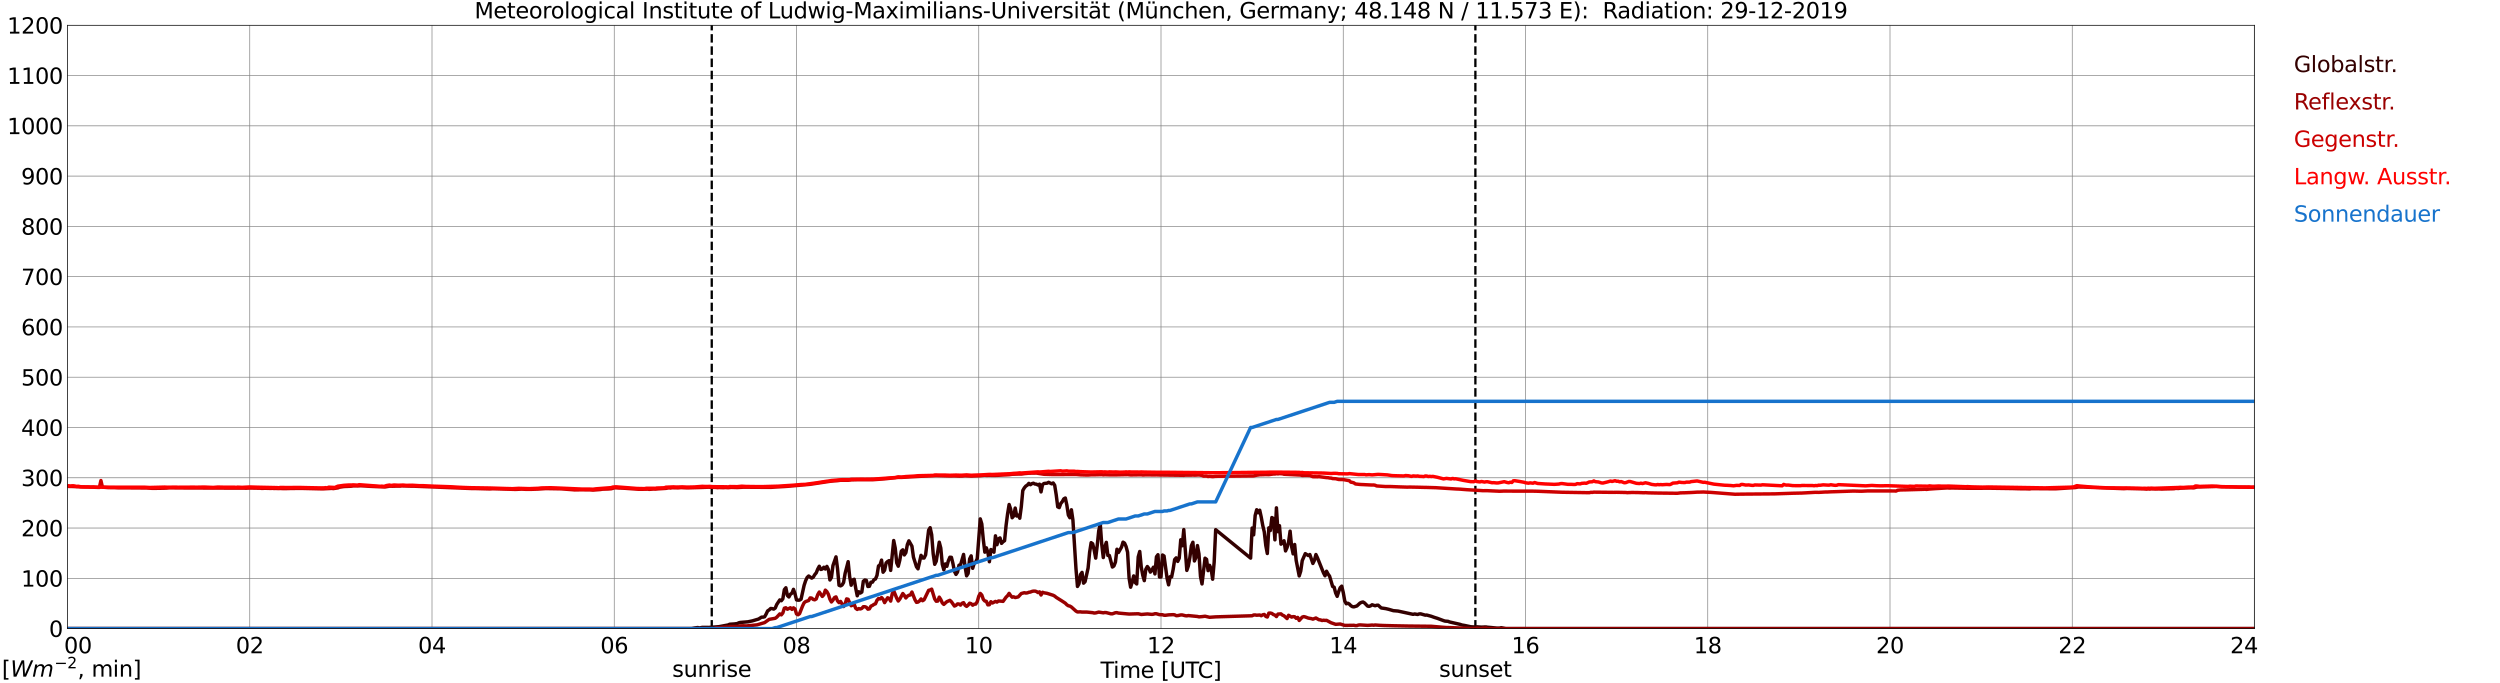 <?xml version="1.0" encoding="utf-8" standalone="no"?>
<!DOCTYPE svg PUBLIC "-//W3C//DTD SVG 1.1//EN"
  "http://www.w3.org/Graphics/SVG/1.1/DTD/svg11.dtd">
<svg xmlns:xlink="http://www.w3.org/1999/xlink" width="1085.4pt" height="296.64pt" viewBox="0 0 1085.4 296.64" xmlns="http://www.w3.org/2000/svg" version="1.1">
 <defs>
  <style type="text/css">*{stroke-linejoin: round; stroke-linecap: butt}</style>
 </defs>
 <g id="figure_1">
  <g id="patch_1">
   <path d="M 0 296.64 
L 1085.4 296.64 
L 1085.4 0 
L 0 0 
z
" style="fill: #ffffff"/>
  </g>
  <g id="axes_1">
   <g id="patch_2">
    <path d="M 29.306 272.909 
L 978.814 272.909 
L 978.814 10.976 
L 29.306 10.976 
z
" style="fill: #ffffff"/>
   </g>
   <g id="patch_3">
    <path d="M 978.814 272.909 
L 978.814 272.909 
L 978.814 10.976 
L 978.814 10.976 
z
" clip-path="url(#p7a60e86647)" style="fill: #d3d3d3; opacity: 0.25; stroke: #d3d3d3; stroke-linejoin: miter"/>
   </g>
   <g id="matplotlib.axis_1">
    <g id="xtick_1">
     <g id="line2d_1">
      <path d="M 29.306 272.909 
L 29.306 10.976 
" clip-path="url(#p7a60e86647)" style="fill: none; stroke: #808080; stroke-width: 0.3; stroke-linecap: square"/>
     </g>
     <g id="line2d_2"/>
     <g id="text_1">
      <!--    00 -->
      <g transform="translate(18.733 283.627) scale(0.095 -0.095)">
       <defs>
        <path id="DejaVuSans-20" transform="scale(0.016)"/>
        <path id="DejaVuSans-30" d="M 2034 4250 
Q 1547 4250 1301 3770 
Q 1056 3291 1056 2328 
Q 1056 1369 1301 889 
Q 1547 409 2034 409 
Q 2525 409 2770 889 
Q 3016 1369 3016 2328 
Q 3016 3291 2770 3770 
Q 2525 4250 2034 4250 
z
M 2034 4750 
Q 2819 4750 3233 4129 
Q 3647 3509 3647 2328 
Q 3647 1150 3233 529 
Q 2819 -91 2034 -91 
Q 1250 -91 836 529 
Q 422 1150 422 2328 
Q 422 3509 836 4129 
Q 1250 4750 2034 4750 
z
" transform="scale(0.016)"/>
       </defs>
       <use xlink:href="#DejaVuSans-20"/>
       <use xlink:href="#DejaVuSans-20" transform="translate(31.787 0)"/>
       <use xlink:href="#DejaVuSans-20" transform="translate(63.574 0)"/>
       <use xlink:href="#DejaVuSans-30" transform="translate(95.361 0)"/>
       <use xlink:href="#DejaVuSans-30" transform="translate(158.984 0)"/>
      </g>
     </g>
    </g>
    <g id="xtick_2">
     <g id="line2d_3">
      <path d="M 108.431 272.909 
L 108.431 10.976 
" clip-path="url(#p7a60e86647)" style="fill: none; stroke: #808080; stroke-width: 0.3; stroke-linecap: square"/>
     </g>
     <g id="line2d_4"/>
     <g id="text_2">
      <!-- 02 -->
      <g transform="translate(102.387 283.627) scale(0.095 -0.095)">
       <defs>
        <path id="DejaVuSans-32" d="M 1228 531 
L 3431 531 
L 3431 0 
L 469 0 
L 469 531 
Q 828 903 1448 1529 
Q 2069 2156 2228 2338 
Q 2531 2678 2651 2914 
Q 2772 3150 2772 3378 
Q 2772 3750 2511 3984 
Q 2250 4219 1831 4219 
Q 1534 4219 1204 4116 
Q 875 4013 500 3803 
L 500 4441 
Q 881 4594 1212 4672 
Q 1544 4750 1819 4750 
Q 2544 4750 2975 4387 
Q 3406 4025 3406 3419 
Q 3406 3131 3298 2873 
Q 3191 2616 2906 2266 
Q 2828 2175 2409 1742 
Q 1991 1309 1228 531 
z
" transform="scale(0.016)"/>
       </defs>
       <use xlink:href="#DejaVuSans-30"/>
       <use xlink:href="#DejaVuSans-32" transform="translate(63.623 0)"/>
      </g>
     </g>
    </g>
    <g id="xtick_3">
     <g id="line2d_5">
      <path d="M 187.557 272.909 
L 187.557 10.976 
" clip-path="url(#p7a60e86647)" style="fill: none; stroke: #808080; stroke-width: 0.3; stroke-linecap: square"/>
     </g>
     <g id="line2d_6"/>
     <g id="text_3">
      <!-- 04 -->
      <g transform="translate(181.513 283.627) scale(0.095 -0.095)">
       <defs>
        <path id="DejaVuSans-34" d="M 2419 4116 
L 825 1625 
L 2419 1625 
L 2419 4116 
z
M 2253 4666 
L 3047 4666 
L 3047 1625 
L 3713 1625 
L 3713 1100 
L 3047 1100 
L 3047 0 
L 2419 0 
L 2419 1100 
L 313 1100 
L 313 1709 
L 2253 4666 
z
" transform="scale(0.016)"/>
       </defs>
       <use xlink:href="#DejaVuSans-30"/>
       <use xlink:href="#DejaVuSans-34" transform="translate(63.623 0)"/>
      </g>
     </g>
    </g>
    <g id="xtick_4">
     <g id="line2d_7">
      <path d="M 266.683 272.909 
L 266.683 10.976 
" clip-path="url(#p7a60e86647)" style="fill: none; stroke: #808080; stroke-width: 0.3; stroke-linecap: square"/>
     </g>
     <g id="line2d_8"/>
     <g id="text_4">
      <!-- 06 -->
      <g transform="translate(260.638 283.627) scale(0.095 -0.095)">
       <defs>
        <path id="DejaVuSans-36" d="M 2113 2584 
Q 1688 2584 1439 2293 
Q 1191 2003 1191 1497 
Q 1191 994 1439 701 
Q 1688 409 2113 409 
Q 2538 409 2786 701 
Q 3034 994 3034 1497 
Q 3034 2003 2786 2293 
Q 2538 2584 2113 2584 
z
M 3366 4563 
L 3366 3988 
Q 3128 4100 2886 4159 
Q 2644 4219 2406 4219 
Q 1781 4219 1451 3797 
Q 1122 3375 1075 2522 
Q 1259 2794 1537 2939 
Q 1816 3084 2150 3084 
Q 2853 3084 3261 2657 
Q 3669 2231 3669 1497 
Q 3669 778 3244 343 
Q 2819 -91 2113 -91 
Q 1303 -91 875 529 
Q 447 1150 447 2328 
Q 447 3434 972 4092 
Q 1497 4750 2381 4750 
Q 2619 4750 2861 4703 
Q 3103 4656 3366 4563 
z
" transform="scale(0.016)"/>
       </defs>
       <use xlink:href="#DejaVuSans-30"/>
       <use xlink:href="#DejaVuSans-36" transform="translate(63.623 0)"/>
      </g>
     </g>
    </g>
    <g id="xtick_5">
     <g id="line2d_9">
      <path d="M 345.808 272.909 
L 345.808 10.976 
" clip-path="url(#p7a60e86647)" style="fill: none; stroke: #808080; stroke-width: 0.3; stroke-linecap: square"/>
     </g>
     <g id="line2d_10"/>
     <g id="text_5">
      <!-- 08 -->
      <g transform="translate(339.764 283.627) scale(0.095 -0.095)">
       <defs>
        <path id="DejaVuSans-38" d="M 2034 2216 
Q 1584 2216 1326 1975 
Q 1069 1734 1069 1313 
Q 1069 891 1326 650 
Q 1584 409 2034 409 
Q 2484 409 2743 651 
Q 3003 894 3003 1313 
Q 3003 1734 2745 1975 
Q 2488 2216 2034 2216 
z
M 1403 2484 
Q 997 2584 770 2862 
Q 544 3141 544 3541 
Q 544 4100 942 4425 
Q 1341 4750 2034 4750 
Q 2731 4750 3128 4425 
Q 3525 4100 3525 3541 
Q 3525 3141 3298 2862 
Q 3072 2584 2669 2484 
Q 3125 2378 3379 2068 
Q 3634 1759 3634 1313 
Q 3634 634 3220 271 
Q 2806 -91 2034 -91 
Q 1263 -91 848 271 
Q 434 634 434 1313 
Q 434 1759 690 2068 
Q 947 2378 1403 2484 
z
M 1172 3481 
Q 1172 3119 1398 2916 
Q 1625 2713 2034 2713 
Q 2441 2713 2670 2916 
Q 2900 3119 2900 3481 
Q 2900 3844 2670 4047 
Q 2441 4250 2034 4250 
Q 1625 4250 1398 4047 
Q 1172 3844 1172 3481 
z
" transform="scale(0.016)"/>
       </defs>
       <use xlink:href="#DejaVuSans-30"/>
       <use xlink:href="#DejaVuSans-38" transform="translate(63.623 0)"/>
      </g>
     </g>
    </g>
    <g id="xtick_6">
     <g id="line2d_11">
      <path d="M 424.934 272.909 
L 424.934 10.976 
" clip-path="url(#p7a60e86647)" style="fill: none; stroke: #808080; stroke-width: 0.3; stroke-linecap: square"/>
     </g>
     <g id="line2d_12"/>
     <g id="text_6">
      <!-- 10 -->
      <g transform="translate(418.89 283.627) scale(0.095 -0.095)">
       <defs>
        <path id="DejaVuSans-31" d="M 794 531 
L 1825 531 
L 1825 4091 
L 703 3866 
L 703 4441 
L 1819 4666 
L 2450 4666 
L 2450 531 
L 3481 531 
L 3481 0 
L 794 0 
L 794 531 
z
" transform="scale(0.016)"/>
       </defs>
       <use xlink:href="#DejaVuSans-31"/>
       <use xlink:href="#DejaVuSans-30" transform="translate(63.623 0)"/>
      </g>
     </g>
    </g>
    <g id="xtick_7">
     <g id="line2d_13">
      <path d="M 504.06 272.909 
L 504.06 10.976 
" clip-path="url(#p7a60e86647)" style="fill: none; stroke: #808080; stroke-width: 0.3; stroke-linecap: square"/>
     </g>
     <g id="line2d_14"/>
     <g id="text_7">
      <!-- 12 -->
      <g transform="translate(498.015 283.627) scale(0.095 -0.095)">
       <use xlink:href="#DejaVuSans-31"/>
       <use xlink:href="#DejaVuSans-32" transform="translate(63.623 0)"/>
      </g>
     </g>
    </g>
    <g id="xtick_8">
     <g id="line2d_15">
      <path d="M 583.185 272.909 
L 583.185 10.976 
" clip-path="url(#p7a60e86647)" style="fill: none; stroke: #808080; stroke-width: 0.3; stroke-linecap: square"/>
     </g>
     <g id="line2d_16"/>
     <g id="text_8">
      <!-- 14 -->
      <g transform="translate(577.141 283.627) scale(0.095 -0.095)">
       <use xlink:href="#DejaVuSans-31"/>
       <use xlink:href="#DejaVuSans-34" transform="translate(63.623 0)"/>
      </g>
     </g>
    </g>
    <g id="xtick_9">
     <g id="line2d_17">
      <path d="M 662.311 272.909 
L 662.311 10.976 
" clip-path="url(#p7a60e86647)" style="fill: none; stroke: #808080; stroke-width: 0.3; stroke-linecap: square"/>
     </g>
     <g id="line2d_18"/>
     <g id="text_9">
      <!-- 16 -->
      <g transform="translate(656.267 283.627) scale(0.095 -0.095)">
       <use xlink:href="#DejaVuSans-31"/>
       <use xlink:href="#DejaVuSans-36" transform="translate(63.623 0)"/>
      </g>
     </g>
    </g>
    <g id="xtick_10">
     <g id="line2d_19">
      <path d="M 741.437 272.909 
L 741.437 10.976 
" clip-path="url(#p7a60e86647)" style="fill: none; stroke: #808080; stroke-width: 0.3; stroke-linecap: square"/>
     </g>
     <g id="line2d_20"/>
     <g id="text_10">
      <!-- 18 -->
      <g transform="translate(735.392 283.627) scale(0.095 -0.095)">
       <use xlink:href="#DejaVuSans-31"/>
       <use xlink:href="#DejaVuSans-38" transform="translate(63.623 0)"/>
      </g>
     </g>
    </g>
    <g id="xtick_11">
     <g id="line2d_21">
      <path d="M 820.562 272.909 
L 820.562 10.976 
" clip-path="url(#p7a60e86647)" style="fill: none; stroke: #808080; stroke-width: 0.3; stroke-linecap: square"/>
     </g>
     <g id="line2d_22"/>
     <g id="text_11">
      <!-- 20 -->
      <g transform="translate(814.518 283.627) scale(0.095 -0.095)">
       <use xlink:href="#DejaVuSans-32"/>
       <use xlink:href="#DejaVuSans-30" transform="translate(63.623 0)"/>
      </g>
     </g>
    </g>
    <g id="xtick_12">
     <g id="line2d_23">
      <path d="M 899.688 272.909 
L 899.688 10.976 
" clip-path="url(#p7a60e86647)" style="fill: none; stroke: #808080; stroke-width: 0.3; stroke-linecap: square"/>
     </g>
     <g id="line2d_24"/>
     <g id="text_12">
      <!-- 22 -->
      <g transform="translate(893.644 283.627) scale(0.095 -0.095)">
       <use xlink:href="#DejaVuSans-32"/>
       <use xlink:href="#DejaVuSans-32" transform="translate(63.623 0)"/>
      </g>
     </g>
    </g>
    <g id="xtick_13">
     <g id="line2d_25">
      <path d="M 978.814 272.909 
L 978.814 10.976 
" clip-path="url(#p7a60e86647)" style="fill: none; stroke: #808080; stroke-width: 0.3; stroke-linecap: square"/>
     </g>
     <g id="line2d_26"/>
     <g id="text_13">
      <!-- 24    -->
      <g transform="translate(968.241 283.627) scale(0.095 -0.095)">
       <use xlink:href="#DejaVuSans-32"/>
       <use xlink:href="#DejaVuSans-34" transform="translate(63.623 0)"/>
       <use xlink:href="#DejaVuSans-20" transform="translate(127.246 0)"/>
       <use xlink:href="#DejaVuSans-20" transform="translate(159.033 0)"/>
       <use xlink:href="#DejaVuSans-20" transform="translate(190.82 0)"/>
      </g>
     </g>
    </g>
    <g id="text_14">
     <!-- Time [UTC] -->
     <g transform="translate(477.806 294.322) scale(0.095 -0.095)">
      <defs>
       <path id="DejaVuSans-54" d="M -19 4666 
L 3928 4666 
L 3928 4134 
L 2272 4134 
L 2272 0 
L 1638 0 
L 1638 4134 
L -19 4134 
L -19 4666 
z
" transform="scale(0.016)"/>
       <path id="DejaVuSans-69" d="M 603 3500 
L 1178 3500 
L 1178 0 
L 603 0 
L 603 3500 
z
M 603 4863 
L 1178 4863 
L 1178 4134 
L 603 4134 
L 603 4863 
z
" transform="scale(0.016)"/>
       <path id="DejaVuSans-6d" d="M 3328 2828 
Q 3544 3216 3844 3400 
Q 4144 3584 4550 3584 
Q 5097 3584 5394 3201 
Q 5691 2819 5691 2113 
L 5691 0 
L 5113 0 
L 5113 2094 
Q 5113 2597 4934 2840 
Q 4756 3084 4391 3084 
Q 3944 3084 3684 2787 
Q 3425 2491 3425 1978 
L 3425 0 
L 2847 0 
L 2847 2094 
Q 2847 2600 2669 2842 
Q 2491 3084 2119 3084 
Q 1678 3084 1418 2786 
Q 1159 2488 1159 1978 
L 1159 0 
L 581 0 
L 581 3500 
L 1159 3500 
L 1159 2956 
Q 1356 3278 1631 3431 
Q 1906 3584 2284 3584 
Q 2666 3584 2933 3390 
Q 3200 3197 3328 2828 
z
" transform="scale(0.016)"/>
       <path id="DejaVuSans-65" d="M 3597 1894 
L 3597 1613 
L 953 1613 
Q 991 1019 1311 708 
Q 1631 397 2203 397 
Q 2534 397 2845 478 
Q 3156 559 3463 722 
L 3463 178 
Q 3153 47 2828 -22 
Q 2503 -91 2169 -91 
Q 1331 -91 842 396 
Q 353 884 353 1716 
Q 353 2575 817 3079 
Q 1281 3584 2069 3584 
Q 2775 3584 3186 3129 
Q 3597 2675 3597 1894 
z
M 3022 2063 
Q 3016 2534 2758 2815 
Q 2500 3097 2075 3097 
Q 1594 3097 1305 2825 
Q 1016 2553 972 2059 
L 3022 2063 
z
" transform="scale(0.016)"/>
       <path id="DejaVuSans-5b" d="M 550 4863 
L 1875 4863 
L 1875 4416 
L 1125 4416 
L 1125 -397 
L 1875 -397 
L 1875 -844 
L 550 -844 
L 550 4863 
z
" transform="scale(0.016)"/>
       <path id="DejaVuSans-55" d="M 556 4666 
L 1191 4666 
L 1191 1831 
Q 1191 1081 1462 751 
Q 1734 422 2344 422 
Q 2950 422 3222 751 
Q 3494 1081 3494 1831 
L 3494 4666 
L 4128 4666 
L 4128 1753 
Q 4128 841 3676 375 
Q 3225 -91 2344 -91 
Q 1459 -91 1007 375 
Q 556 841 556 1753 
L 556 4666 
z
" transform="scale(0.016)"/>
       <path id="DejaVuSans-43" d="M 4122 4306 
L 4122 3641 
Q 3803 3938 3442 4084 
Q 3081 4231 2675 4231 
Q 1875 4231 1450 3742 
Q 1025 3253 1025 2328 
Q 1025 1406 1450 917 
Q 1875 428 2675 428 
Q 3081 428 3442 575 
Q 3803 722 4122 1019 
L 4122 359 
Q 3791 134 3420 21 
Q 3050 -91 2638 -91 
Q 1578 -91 968 557 
Q 359 1206 359 2328 
Q 359 3453 968 4101 
Q 1578 4750 2638 4750 
Q 3056 4750 3426 4639 
Q 3797 4528 4122 4306 
z
" transform="scale(0.016)"/>
       <path id="DejaVuSans-5d" d="M 1947 4863 
L 1947 -844 
L 622 -844 
L 622 -397 
L 1369 -397 
L 1369 4416 
L 622 4416 
L 622 4863 
L 1947 4863 
z
" transform="scale(0.016)"/>
      </defs>
      <use xlink:href="#DejaVuSans-54"/>
      <use xlink:href="#DejaVuSans-69" transform="translate(57.959 0)"/>
      <use xlink:href="#DejaVuSans-6d" transform="translate(85.742 0)"/>
      <use xlink:href="#DejaVuSans-65" transform="translate(183.154 0)"/>
      <use xlink:href="#DejaVuSans-20" transform="translate(244.678 0)"/>
      <use xlink:href="#DejaVuSans-5b" transform="translate(276.465 0)"/>
      <use xlink:href="#DejaVuSans-55" transform="translate(315.479 0)"/>
      <use xlink:href="#DejaVuSans-54" transform="translate(388.672 0)"/>
      <use xlink:href="#DejaVuSans-43" transform="translate(443.881 0)"/>
      <use xlink:href="#DejaVuSans-5d" transform="translate(513.705 0)"/>
     </g>
    </g>
   </g>
   <g id="matplotlib.axis_2">
    <g id="ytick_1">
     <g id="line2d_27">
      <path d="M 29.306 272.909 
L 978.814 272.909 
" clip-path="url(#p7a60e86647)" style="fill: none; stroke: #808080; stroke-width: 0.3; stroke-linecap: square"/>
     </g>
     <g id="line2d_28"/>
     <g id="text_15">
      <!-- 0 -->
      <g transform="translate(21.261 276.518) scale(0.095 -0.095)">
       <use xlink:href="#DejaVuSans-30"/>
      </g>
     </g>
    </g>
    <g id="ytick_2">
     <g id="line2d_29">
      <path d="M 29.306 251.081 
L 978.814 251.081 
" clip-path="url(#p7a60e86647)" style="fill: none; stroke: #808080; stroke-width: 0.3; stroke-linecap: square"/>
     </g>
     <g id="line2d_30"/>
     <g id="text_16">
      <!-- 100 -->
      <g transform="translate(9.173 254.69) scale(0.095 -0.095)">
       <use xlink:href="#DejaVuSans-31"/>
       <use xlink:href="#DejaVuSans-30" transform="translate(63.623 0)"/>
       <use xlink:href="#DejaVuSans-30" transform="translate(127.246 0)"/>
      </g>
     </g>
    </g>
    <g id="ytick_3">
     <g id="line2d_31">
      <path d="M 29.306 229.253 
L 978.814 229.253 
" clip-path="url(#p7a60e86647)" style="fill: none; stroke: #808080; stroke-width: 0.3; stroke-linecap: square"/>
     </g>
     <g id="line2d_32"/>
     <g id="text_17">
      <!-- 200 -->
      <g transform="translate(9.173 232.863) scale(0.095 -0.095)">
       <use xlink:href="#DejaVuSans-32"/>
       <use xlink:href="#DejaVuSans-30" transform="translate(63.623 0)"/>
       <use xlink:href="#DejaVuSans-30" transform="translate(127.246 0)"/>
      </g>
     </g>
    </g>
    <g id="ytick_4">
     <g id="line2d_33">
      <path d="M 29.306 207.426 
L 978.814 207.426 
" clip-path="url(#p7a60e86647)" style="fill: none; stroke: #808080; stroke-width: 0.3; stroke-linecap: square"/>
     </g>
     <g id="line2d_34"/>
     <g id="text_18">
      <!-- 300 -->
      <g transform="translate(9.173 211.035) scale(0.095 -0.095)">
       <defs>
        <path id="DejaVuSans-33" d="M 2597 2516 
Q 3050 2419 3304 2112 
Q 3559 1806 3559 1356 
Q 3559 666 3084 287 
Q 2609 -91 1734 -91 
Q 1441 -91 1130 -33 
Q 819 25 488 141 
L 488 750 
Q 750 597 1062 519 
Q 1375 441 1716 441 
Q 2309 441 2620 675 
Q 2931 909 2931 1356 
Q 2931 1769 2642 2001 
Q 2353 2234 1838 2234 
L 1294 2234 
L 1294 2753 
L 1863 2753 
Q 2328 2753 2575 2939 
Q 2822 3125 2822 3475 
Q 2822 3834 2567 4026 
Q 2313 4219 1838 4219 
Q 1578 4219 1281 4162 
Q 984 4106 628 3988 
L 628 4550 
Q 988 4650 1302 4700 
Q 1616 4750 1894 4750 
Q 2613 4750 3031 4423 
Q 3450 4097 3450 3541 
Q 3450 3153 3228 2886 
Q 3006 2619 2597 2516 
z
" transform="scale(0.016)"/>
       </defs>
       <use xlink:href="#DejaVuSans-33"/>
       <use xlink:href="#DejaVuSans-30" transform="translate(63.623 0)"/>
       <use xlink:href="#DejaVuSans-30" transform="translate(127.246 0)"/>
      </g>
     </g>
    </g>
    <g id="ytick_5">
     <g id="line2d_35">
      <path d="M 29.306 185.598 
L 978.814 185.598 
" clip-path="url(#p7a60e86647)" style="fill: none; stroke: #808080; stroke-width: 0.3; stroke-linecap: square"/>
     </g>
     <g id="line2d_36"/>
     <g id="text_19">
      <!-- 400 -->
      <g transform="translate(9.173 189.207) scale(0.095 -0.095)">
       <use xlink:href="#DejaVuSans-34"/>
       <use xlink:href="#DejaVuSans-30" transform="translate(63.623 0)"/>
       <use xlink:href="#DejaVuSans-30" transform="translate(127.246 0)"/>
      </g>
     </g>
    </g>
    <g id="ytick_6">
     <g id="line2d_37">
      <path d="M 29.306 163.77 
L 978.814 163.77 
" clip-path="url(#p7a60e86647)" style="fill: none; stroke: #808080; stroke-width: 0.3; stroke-linecap: square"/>
     </g>
     <g id="line2d_38"/>
     <g id="text_20">
      <!-- 500 -->
      <g transform="translate(9.173 167.379) scale(0.095 -0.095)">
       <defs>
        <path id="DejaVuSans-35" d="M 691 4666 
L 3169 4666 
L 3169 4134 
L 1269 4134 
L 1269 2991 
Q 1406 3038 1543 3061 
Q 1681 3084 1819 3084 
Q 2600 3084 3056 2656 
Q 3513 2228 3513 1497 
Q 3513 744 3044 326 
Q 2575 -91 1722 -91 
Q 1428 -91 1123 -41 
Q 819 9 494 109 
L 494 744 
Q 775 591 1075 516 
Q 1375 441 1709 441 
Q 2250 441 2565 725 
Q 2881 1009 2881 1497 
Q 2881 1984 2565 2268 
Q 2250 2553 1709 2553 
Q 1456 2553 1204 2497 
Q 953 2441 691 2322 
L 691 4666 
z
" transform="scale(0.016)"/>
       </defs>
       <use xlink:href="#DejaVuSans-35"/>
       <use xlink:href="#DejaVuSans-30" transform="translate(63.623 0)"/>
       <use xlink:href="#DejaVuSans-30" transform="translate(127.246 0)"/>
      </g>
     </g>
    </g>
    <g id="ytick_7">
     <g id="line2d_39">
      <path d="M 29.306 141.942 
L 978.814 141.942 
" clip-path="url(#p7a60e86647)" style="fill: none; stroke: #808080; stroke-width: 0.3; stroke-linecap: square"/>
     </g>
     <g id="line2d_40"/>
     <g id="text_21">
      <!-- 600 -->
      <g transform="translate(9.173 145.551) scale(0.095 -0.095)">
       <use xlink:href="#DejaVuSans-36"/>
       <use xlink:href="#DejaVuSans-30" transform="translate(63.623 0)"/>
       <use xlink:href="#DejaVuSans-30" transform="translate(127.246 0)"/>
      </g>
     </g>
    </g>
    <g id="ytick_8">
     <g id="line2d_41">
      <path d="M 29.306 120.114 
L 978.814 120.114 
" clip-path="url(#p7a60e86647)" style="fill: none; stroke: #808080; stroke-width: 0.3; stroke-linecap: square"/>
     </g>
     <g id="line2d_42"/>
     <g id="text_22">
      <!-- 700 -->
      <g transform="translate(9.173 123.724) scale(0.095 -0.095)">
       <defs>
        <path id="DejaVuSans-37" d="M 525 4666 
L 3525 4666 
L 3525 4397 
L 1831 0 
L 1172 0 
L 2766 4134 
L 525 4134 
L 525 4666 
z
" transform="scale(0.016)"/>
       </defs>
       <use xlink:href="#DejaVuSans-37"/>
       <use xlink:href="#DejaVuSans-30" transform="translate(63.623 0)"/>
       <use xlink:href="#DejaVuSans-30" transform="translate(127.246 0)"/>
      </g>
     </g>
    </g>
    <g id="ytick_9">
     <g id="line2d_43">
      <path d="M 29.306 98.287 
L 978.814 98.287 
" clip-path="url(#p7a60e86647)" style="fill: none; stroke: #808080; stroke-width: 0.3; stroke-linecap: square"/>
     </g>
     <g id="line2d_44"/>
     <g id="text_23">
      <!-- 800 -->
      <g transform="translate(9.173 101.896) scale(0.095 -0.095)">
       <use xlink:href="#DejaVuSans-38"/>
       <use xlink:href="#DejaVuSans-30" transform="translate(63.623 0)"/>
       <use xlink:href="#DejaVuSans-30" transform="translate(127.246 0)"/>
      </g>
     </g>
    </g>
    <g id="ytick_10">
     <g id="line2d_45">
      <path d="M 29.306 76.459 
L 978.814 76.459 
" clip-path="url(#p7a60e86647)" style="fill: none; stroke: #808080; stroke-width: 0.3; stroke-linecap: square"/>
     </g>
     <g id="line2d_46"/>
     <g id="text_24">
      <!-- 900 -->
      <g transform="translate(9.173 80.068) scale(0.095 -0.095)">
       <defs>
        <path id="DejaVuSans-39" d="M 703 97 
L 703 672 
Q 941 559 1184 500 
Q 1428 441 1663 441 
Q 2288 441 2617 861 
Q 2947 1281 2994 2138 
Q 2813 1869 2534 1725 
Q 2256 1581 1919 1581 
Q 1219 1581 811 2004 
Q 403 2428 403 3163 
Q 403 3881 828 4315 
Q 1253 4750 1959 4750 
Q 2769 4750 3195 4129 
Q 3622 3509 3622 2328 
Q 3622 1225 3098 567 
Q 2575 -91 1691 -91 
Q 1453 -91 1209 -44 
Q 966 3 703 97 
z
M 1959 2075 
Q 2384 2075 2632 2365 
Q 2881 2656 2881 3163 
Q 2881 3666 2632 3958 
Q 2384 4250 1959 4250 
Q 1534 4250 1286 3958 
Q 1038 3666 1038 3163 
Q 1038 2656 1286 2365 
Q 1534 2075 1959 2075 
z
" transform="scale(0.016)"/>
       </defs>
       <use xlink:href="#DejaVuSans-39"/>
       <use xlink:href="#DejaVuSans-30" transform="translate(63.623 0)"/>
       <use xlink:href="#DejaVuSans-30" transform="translate(127.246 0)"/>
      </g>
     </g>
    </g>
    <g id="ytick_11">
     <g id="line2d_47">
      <path d="M 29.306 54.631 
L 978.814 54.631 
" clip-path="url(#p7a60e86647)" style="fill: none; stroke: #808080; stroke-width: 0.3; stroke-linecap: square"/>
     </g>
     <g id="line2d_48"/>
     <g id="text_25">
      <!-- 1000 -->
      <g transform="translate(3.128 58.24) scale(0.095 -0.095)">
       <use xlink:href="#DejaVuSans-31"/>
       <use xlink:href="#DejaVuSans-30" transform="translate(63.623 0)"/>
       <use xlink:href="#DejaVuSans-30" transform="translate(127.246 0)"/>
       <use xlink:href="#DejaVuSans-30" transform="translate(190.869 0)"/>
      </g>
     </g>
    </g>
    <g id="ytick_12">
     <g id="line2d_49">
      <path d="M 29.306 32.803 
L 978.814 32.803 
" clip-path="url(#p7a60e86647)" style="fill: none; stroke: #808080; stroke-width: 0.3; stroke-linecap: square"/>
     </g>
     <g id="line2d_50"/>
     <g id="text_26">
      <!-- 1100 -->
      <g transform="translate(3.128 36.413) scale(0.095 -0.095)">
       <use xlink:href="#DejaVuSans-31"/>
       <use xlink:href="#DejaVuSans-31" transform="translate(63.623 0)"/>
       <use xlink:href="#DejaVuSans-30" transform="translate(127.246 0)"/>
       <use xlink:href="#DejaVuSans-30" transform="translate(190.869 0)"/>
      </g>
     </g>
    </g>
    <g id="ytick_13">
     <g id="line2d_51">
      <path d="M 29.306 10.976 
L 978.814 10.976 
" clip-path="url(#p7a60e86647)" style="fill: none; stroke: #808080; stroke-width: 0.3; stroke-linecap: square"/>
     </g>
     <g id="line2d_52"/>
     <g id="text_27">
      <!-- 1200 -->
      <g transform="translate(3.128 14.585) scale(0.095 -0.095)">
       <use xlink:href="#DejaVuSans-31"/>
       <use xlink:href="#DejaVuSans-32" transform="translate(63.623 0)"/>
       <use xlink:href="#DejaVuSans-30" transform="translate(127.246 0)"/>
       <use xlink:href="#DejaVuSans-30" transform="translate(190.869 0)"/>
      </g>
     </g>
    </g>
   </g>
   <g id="line2d_53">
    <path d="M 309.015 272.909 
L 309.015 10.976 
" clip-path="url(#p7a60e86647)" style="fill: none; stroke-dasharray: 3.7,1.6; stroke-dashoffset: 0; stroke: #000000"/>
   </g>
   <g id="line2d_54">
    <path d="M 640.552 272.909 
L 640.552 10.976 
" clip-path="url(#p7a60e86647)" style="fill: none; stroke-dasharray: 3.7,1.6; stroke-dashoffset: 0; stroke: #000000"/>
   </g>
   <g id="line2d_55">
    <path d="M 29.306 272.909 
L 300.311 272.909 
L 301.63 272.634 
L 302.949 272.448 
L 303.608 272.634 
L 304.927 272.385 
L 306.246 272.385 
L 307.564 272.407 
L 308.883 272.324 
L 312.18 272.075 
L 316.136 271.331 
L 316.796 271.021 
L 318.774 270.898 
L 320.093 270.733 
L 320.752 270.401 
L 321.411 270.237 
L 324.708 269.966 
L 326.686 269.554 
L 329.324 268.768 
L 330.643 267.941 
L 331.302 267.941 
L 331.961 267.777 
L 332.621 266.618 
L 333.28 265.212 
L 333.94 264.8 
L 334.599 264.18 
L 335.258 264.241 
L 335.918 264.448 
L 336.577 263.994 
L 337.236 262.442 
L 338.555 260.458 
L 339.215 260.81 
L 339.874 259.985 
L 340.533 255.994 
L 341.193 255.189 
L 341.852 258.537 
L 342.512 259.177 
L 343.171 257.979 
L 343.83 257.544 
L 344.49 255.87 
L 345.149 257.793 
L 345.808 260.439 
L 346.468 260.583 
L 347.127 260.541 
L 347.787 260.129 
L 349.105 254.154 
L 349.765 252.129 
L 350.424 250.723 
L 351.083 250.084 
L 352.402 250.992 
L 353.062 250.62 
L 353.721 249.503 
L 354.38 248.697 
L 355.04 247.065 
L 355.699 245.845 
L 356.359 247.231 
L 357.018 247.045 
L 357.677 246.279 
L 358.337 247.045 
L 358.996 245.908 
L 359.655 247.292 
L 360.315 251.799 
L 360.974 250.682 
L 361.634 245.556 
L 362.952 241.774 
L 363.612 246.796 
L 364.271 254.093 
L 364.93 254.362 
L 365.59 253.988 
L 366.249 252.893 
L 366.909 248.966 
L 368.227 243.86 
L 368.887 250.352 
L 369.546 254.071 
L 370.206 251.819 
L 370.865 251.489 
L 371.524 255.416 
L 372.184 258.662 
L 372.843 256.905 
L 373.502 257.483 
L 374.162 257.049 
L 374.821 252.356 
L 375.481 251.819 
L 376.14 251.985 
L 376.799 254.63 
L 377.459 254.547 
L 378.118 252.79 
L 378.777 252.749 
L 379.437 251.675 
L 380.096 251.384 
L 380.756 249.815 
L 381.415 245.722 
L 382.074 245.246 
L 382.734 243.179 
L 383.393 248.429 
L 384.053 247.582 
L 384.712 244.419 
L 385.371 243.777 
L 386.031 243.406 
L 386.69 247.643 
L 388.009 234.684 
L 388.668 237.928 
L 389.328 244.397 
L 389.987 245.825 
L 390.646 243.241 
L 391.306 239.292 
L 391.965 238.713 
L 392.624 240.927 
L 393.284 239.953 
L 393.943 236.419 
L 394.603 234.808 
L 395.921 237.122 
L 396.581 241.898 
L 397.899 246.072 
L 398.559 246.962 
L 399.878 241.112 
L 400.537 242.25 
L 401.196 242.269 
L 401.856 240.905 
L 403.175 230.177 
L 403.834 229.103 
L 404.493 232.141 
L 405.153 240.451 
L 405.812 244.998 
L 406.471 243.675 
L 407.79 235.407 
L 408.45 237.949 
L 409.109 244.998 
L 409.768 247.397 
L 410.428 244.832 
L 411.087 245.866 
L 411.746 243.448 
L 412.406 241.918 
L 413.065 241.979 
L 413.725 244.646 
L 414.384 248.058 
L 415.043 249.381 
L 415.703 248.387 
L 416.362 245.391 
L 417.022 245.266 
L 418.34 240.719 
L 419 246.093 
L 419.659 250.001 
L 420.318 248.966 
L 420.978 242.662 
L 421.637 241.339 
L 422.297 246.735 
L 422.956 244.563 
L 423.615 244.007 
L 424.275 242.559 
L 425.593 225.278 
L 426.253 227.47 
L 426.912 234.291 
L 427.572 239.726 
L 428.231 237.847 
L 428.89 239.851 
L 429.55 243.882 
L 430.209 238.589 
L 430.869 239.023 
L 431.528 239.748 
L 432.187 232.637 
L 432.847 236.483 
L 433.506 233.918 
L 434.165 233.547 
L 434.825 235.902 
L 435.484 235.199 
L 436.144 234.745 
L 436.803 228.09 
L 437.462 223.045 
L 438.122 219.036 
L 438.781 221.061 
L 439.44 224.783 
L 440.1 224.017 
L 440.759 220.585 
L 441.419 224.039 
L 442.078 223.646 
L 442.737 224.988 
L 443.397 220.07 
L 444.056 212.959 
L 444.716 211.822 
L 445.375 211.036 
L 446.034 210.623 
L 446.694 209.859 
L 447.353 210.438 
L 448.012 209.982 
L 448.672 209.796 
L 449.331 210.147 
L 449.991 210.211 
L 450.65 210.582 
L 451.309 210.211 
L 451.969 213.559 
L 452.628 210.374 
L 453.287 209.901 
L 454.606 209.776 
L 455.266 209.403 
L 456.584 210.045 
L 457.244 209.693 
L 457.903 210.684 
L 458.563 214.799 
L 459.222 220.049 
L 459.881 220.38 
L 460.541 218.601 
L 461.2 217.796 
L 461.859 216.576 
L 462.519 216.224 
L 463.178 219.263 
L 463.838 223.624 
L 464.497 224.783 
L 465.156 221.33 
L 465.816 225.815 
L 467.134 246.774 
L 467.794 254.608 
L 468.453 253.473 
L 469.113 249.442 
L 469.772 248.512 
L 470.431 253.183 
L 471.091 252.543 
L 472.409 246.611 
L 473.069 239.79 
L 473.728 235.614 
L 474.388 236.09 
L 475.047 238.777 
L 475.706 242.311 
L 476.366 236.873 
L 477.025 230.487 
L 477.685 227.428 
L 478.344 236.461 
L 479.003 242.062 
L 479.663 237.391 
L 480.322 235.47 
L 480.981 241.154 
L 481.641 241.173 
L 482.96 246.176 
L 483.619 245.722 
L 484.278 244.026 
L 484.938 238.467 
L 485.597 239.851 
L 486.916 237.537 
L 487.575 235.387 
L 488.235 235.799 
L 488.894 237.288 
L 489.553 239.768 
L 490.213 251.033 
L 490.872 254.94 
L 491.532 252.832 
L 492.191 250.042 
L 492.85 252.893 
L 493.51 253.534 
L 494.169 241.815 
L 494.828 239.438 
L 495.488 246.176 
L 496.147 249.774 
L 496.807 252.087 
L 497.466 247.167 
L 498.125 245.969 
L 498.785 246.816 
L 499.444 248.387 
L 500.103 247.541 
L 500.763 246.259 
L 501.422 249.173 
L 502.082 241.732 
L 502.741 240.844 
L 503.4 250.516 
L 504.06 250.496 
L 504.719 240.966 
L 505.379 241.4 
L 506.697 251.074 
L 507.357 253.908 
L 508.016 250.393 
L 508.675 250.476 
L 509.335 247.209 
L 509.994 242.911 
L 510.654 242.208 
L 511.313 243.736 
L 511.972 242.33 
L 512.632 234.352 
L 513.291 236.937 
L 513.95 229.93 
L 515.269 247.643 
L 515.929 245.7 
L 516.588 242.042 
L 517.247 236.937 
L 517.907 235.428 
L 518.566 243.55 
L 519.226 242.001 
L 519.885 236.873 
L 520.544 240.512 
L 521.204 250.289 
L 521.863 253.515 
L 523.182 242.352 
L 523.841 242.848 
L 524.501 247.748 
L 525.16 245.452 
L 525.819 246.962 
L 526.479 251.467 
L 527.138 244.151 
L 527.797 229.971 
L 542.963 242.311 
L 543.623 229.269 
L 544.282 232.202 
L 544.941 223.812 
L 545.601 221.31 
L 546.26 222.611 
L 546.919 221.518 
L 547.579 224.534 
L 548.238 228.151 
L 548.898 230.943 
L 549.557 236.834 
L 550.216 240.305 
L 550.876 229.164 
L 551.535 230.323 
L 552.195 224.7 
L 552.854 225.113 
L 553.513 234.374 
L 554.173 220.483 
L 554.832 230.838 
L 555.491 228.234 
L 556.151 236.253 
L 556.81 235.697 
L 557.47 234.787 
L 558.129 239.189 
L 558.788 237.722 
L 559.448 235.345 
L 560.107 230.611 
L 560.766 237.308 
L 561.426 240.471 
L 562.085 236.4 
L 562.745 243.304 
L 564.063 250.042 
L 564.723 247.953 
L 565.382 243.385 
L 566.701 240.368 
L 568.02 241.195 
L 568.679 240.761 
L 569.998 244.627 
L 570.657 243.304 
L 571.317 240.761 
L 571.976 242.145 
L 574.613 248.739 
L 575.273 249.979 
L 575.932 248.016 
L 576.592 249.234 
L 577.251 250.145 
L 578.57 254.608 
L 579.229 254.94 
L 579.889 257.461 
L 580.548 258.908 
L 581.207 256.841 
L 581.867 255.148 
L 582.526 254.486 
L 583.185 257.234 
L 583.845 260.956 
L 584.504 262.132 
L 585.164 261.905 
L 585.823 262.257 
L 586.482 262.96 
L 587.142 263.374 
L 587.801 263.477 
L 589.12 263.084 
L 590.439 261.844 
L 591.098 261.513 
L 591.757 261.368 
L 592.417 261.761 
L 593.736 263.126 
L 594.395 263.27 
L 595.054 263.023 
L 595.714 262.567 
L 597.032 263.001 
L 597.692 262.774 
L 598.351 262.755 
L 599.67 263.953 
L 601.648 264.241 
L 602.967 264.551 
L 604.945 265.132 
L 606.923 265.295 
L 613.517 266.723 
L 614.176 266.557 
L 615.495 266.784 
L 616.154 266.537 
L 616.814 266.515 
L 618.792 267.074 
L 619.451 267.033 
L 621.429 267.57 
L 622.748 268.046 
L 624.067 268.458 
L 626.705 269.451 
L 627.364 269.656 
L 628.683 269.761 
L 629.342 270.03 
L 633.958 271.084 
L 634.617 271.331 
L 635.936 271.56 
L 638.573 272.116 
L 640.552 272.221 
L 641.211 272.138 
L 643.189 272.282 
L 644.508 272.221 
L 645.167 272.199 
L 645.827 272.324 
L 647.145 272.426 
L 649.783 272.695 
L 651.102 272.695 
L 651.761 272.531 
L 653.739 272.909 
L 978.154 272.909 
L 978.154 272.909 
" clip-path="url(#p7a60e86647)" style="fill: none; stroke: #330000; stroke-width: 1.5; stroke-linecap: square"/>
   </g>
   <g id="line2d_56">
    <path d="M 29.306 272.909 
L 310.202 272.909 
L 310.861 272.527 
L 312.839 272.485 
L 313.499 272.339 
L 314.158 272.319 
L 315.477 272.134 
L 316.136 272.339 
L 316.796 271.988 
L 320.093 271.988 
L 321.411 271.741 
L 322.73 271.7 
L 324.049 271.761 
L 328.665 271.285 
L 331.961 270.313 
L 333.94 268.908 
L 336.577 268.434 
L 337.236 267.958 
L 338.555 266.531 
L 339.215 266.945 
L 339.874 266.118 
L 340.533 264.051 
L 341.193 263.866 
L 341.852 264.505 
L 343.171 263.866 
L 343.83 264.568 
L 344.49 263.907 
L 345.149 264.361 
L 345.808 266.531 
L 346.468 266.904 
L 347.127 266.45 
L 348.446 263.08 
L 349.105 261.716 
L 349.765 261.179 
L 351.083 260.722 
L 351.743 259.587 
L 352.402 259.67 
L 353.062 260.249 
L 353.721 260.412 
L 354.38 260.022 
L 355.04 258.16 
L 355.699 257.044 
L 357.018 258.946 
L 357.677 258.201 
L 358.337 256.217 
L 358.996 256.859 
L 359.655 258.057 
L 360.315 260.144 
L 360.974 261.344 
L 361.634 260.559 
L 362.293 259.441 
L 362.952 259.153 
L 363.612 260.888 
L 364.271 261.633 
L 364.93 261.115 
L 366.249 263.329 
L 366.909 262.211 
L 367.568 260.022 
L 368.227 260.185 
L 368.887 261.735 
L 369.546 262.977 
L 370.865 262.418 
L 371.524 264.114 
L 372.184 264.588 
L 372.843 264.217 
L 373.502 264.403 
L 374.162 264.134 
L 374.821 263.412 
L 375.481 263.412 
L 376.14 263.658 
L 376.799 264.485 
L 377.459 264.341 
L 378.118 263.163 
L 378.777 262.872 
L 379.437 262.399 
L 380.096 262.15 
L 380.756 260.62 
L 381.415 259.856 
L 382.074 260.041 
L 382.734 259.441 
L 383.393 260.166 
L 384.053 261.633 
L 385.371 259.524 
L 386.031 259.814 
L 386.69 260.971 
L 387.349 257.891 
L 388.009 256.486 
L 389.328 259.731 
L 389.987 260.93 
L 390.646 260.102 
L 391.965 257.684 
L 392.624 258.511 
L 393.284 259.607 
L 393.943 258.821 
L 394.603 258.45 
L 395.262 258.284 
L 395.921 257.044 
L 397.24 260.371 
L 397.899 261.508 
L 398.559 261.406 
L 399.218 260.888 
L 399.878 260.041 
L 400.537 260.805 
L 401.196 260.393 
L 403.175 256.3 
L 403.834 256.134 
L 404.493 255.783 
L 405.812 260.061 
L 406.471 261.034 
L 407.131 260.971 
L 407.79 259.256 
L 408.45 260.29 
L 409.109 261.757 
L 409.768 262.399 
L 411.087 261.22 
L 412.406 260.642 
L 413.065 261.262 
L 414.384 263.121 
L 415.043 262.831 
L 415.703 262.191 
L 416.362 262.233 
L 417.022 262.709 
L 417.681 261.923 
L 418.34 261.654 
L 419 262.789 
L 419.659 263.265 
L 420.318 262.709 
L 420.978 261.881 
L 421.637 262.108 
L 422.297 262.75 
L 422.956 262.335 
L 423.615 262.274 
L 424.275 261.24 
L 424.934 258.884 
L 425.593 257.642 
L 426.253 258.345 
L 426.912 260.207 
L 427.572 260.952 
L 428.231 261.074 
L 428.89 262.604 
L 429.55 262.543 
L 430.209 261.24 
L 430.869 261.798 
L 432.187 261.115 
L 432.847 261.406 
L 433.506 260.93 
L 434.825 261.013 
L 435.484 261.096 
L 436.803 259.256 
L 437.462 258.616 
L 438.122 257.623 
L 438.781 258.575 
L 439.44 259.277 
L 440.1 259.111 
L 440.759 259.441 
L 442.078 259.153 
L 443.397 257.684 
L 444.716 257.333 
L 445.375 257.479 
L 446.034 257.396 
L 446.694 257.147 
L 447.353 257.044 
L 448.012 256.776 
L 448.672 256.63 
L 449.331 256.63 
L 449.991 256.817 
L 450.65 257.271 
L 451.309 256.961 
L 451.969 258.326 
L 452.628 257.147 
L 453.287 257.374 
L 454.606 257.603 
L 457.244 258.45 
L 457.903 258.802 
L 458.563 259.358 
L 461.2 261.013 
L 462.519 261.881 
L 463.178 262.562 
L 463.838 262.997 
L 464.497 263.141 
L 465.156 263.534 
L 467.134 265.313 
L 467.794 265.684 
L 469.113 265.642 
L 469.772 265.747 
L 471.75 265.725 
L 474.388 265.994 
L 475.047 266.16 
L 475.706 266.099 
L 477.025 265.747 
L 479.003 266.057 
L 479.663 265.933 
L 480.322 265.974 
L 482.3 266.491 
L 482.96 266.491 
L 484.278 266.016 
L 484.938 265.994 
L 485.597 266.179 
L 490.213 266.594 
L 494.169 266.47 
L 495.488 266.78 
L 498.125 266.553 
L 499.444 266.677 
L 500.103 266.738 
L 500.763 266.655 
L 501.422 266.45 
L 502.082 266.47 
L 503.4 266.863 
L 504.719 266.904 
L 505.379 267.111 
L 506.038 267.131 
L 507.357 266.945 
L 509.335 266.863 
L 509.994 266.945 
L 510.654 267.297 
L 511.313 267.275 
L 512.632 266.987 
L 513.291 266.987 
L 514.61 267.317 
L 515.269 267.38 
L 515.929 267.255 
L 519.885 267.648 
L 520.544 267.814 
L 521.863 267.709 
L 523.182 267.544 
L 525.16 268 
L 527.797 267.814 
L 543.623 267.338 
L 544.282 267.007 
L 544.941 266.987 
L 545.601 267.111 
L 546.919 267.007 
L 547.579 267.317 
L 548.238 266.924 
L 548.898 266.78 
L 549.557 267.626 
L 550.216 267.875 
L 550.876 266.201 
L 551.535 266.16 
L 552.195 266.326 
L 552.854 266.821 
L 553.513 267.048 
L 554.173 267.69 
L 554.832 266.614 
L 556.151 266.511 
L 556.81 267.07 
L 557.47 267.358 
L 558.788 268.559 
L 559.448 267.131 
L 560.766 267.917 
L 561.426 267.709 
L 562.085 267.773 
L 562.745 268.454 
L 563.404 268.061 
L 564.063 269.384 
L 565.382 267.917 
L 566.042 267.709 
L 566.701 267.856 
L 568.02 268.351 
L 569.338 268.578 
L 569.998 268.805 
L 571.317 268.31 
L 572.635 269.074 
L 573.295 269.137 
L 573.954 269.405 
L 574.613 269.281 
L 575.273 269.364 
L 575.932 269.322 
L 577.91 270.377 
L 579.889 271.058 
L 581.867 270.914 
L 583.845 271.534 
L 587.801 271.473 
L 588.46 271.617 
L 589.12 271.617 
L 589.779 271.368 
L 590.439 271.307 
L 593.736 271.514 
L 595.054 271.431 
L 595.714 271.368 
L 596.373 271.451 
L 597.032 271.348 
L 599.011 271.492 
L 600.989 271.575 
L 604.945 271.678 
L 611.539 271.802 
L 621.429 271.907 
L 626.045 272.3 
L 628.023 272.444 
L 629.342 272.464 
L 637.255 272.795 
L 638.573 272.898 
L 640.552 272.837 
L 641.211 272.732 
L 643.189 272.909 
L 643.848 272.691 
L 644.508 272.754 
L 645.167 272.651 
L 645.827 272.909 
L 978.154 272.909 
L 978.154 272.909 
" clip-path="url(#p7a60e86647)" style="fill: none; stroke: #990000; stroke-width: 1.5; stroke-linecap: square"/>
   </g>
   <g id="line2d_57">
    <path d="M 29.306 211.176 
L 31.943 211.23 
L 33.921 211.355 
L 39.197 211.468 
L 41.834 211.586 
L 43.153 211.623 
L 43.812 208.637 
L 44.472 211.507 
L 47.109 211.708 
L 49.747 211.734 
L 51.065 211.802 
L 55.022 211.824 
L 56.34 211.826 
L 58.978 211.846 
L 63.594 211.874 
L 66.231 212.029 
L 69.528 211.983 
L 72.166 211.931 
L 73.484 211.813 
L 80.078 211.861 
L 107.113 211.948 
L 108.431 211.889 
L 113.047 211.972 
L 113.707 212.042 
L 115.025 211.983 
L 117.663 212.053 
L 118.322 212.001 
L 118.982 212.09 
L 119.641 212.055 
L 120.96 212.112 
L 121.619 212.077 
L 122.938 212.134 
L 124.257 212.129 
L 126.235 212.077 
L 130.85 212.038 
L 140.082 212.26 
L 144.038 212.044 
L 144.697 212.129 
L 146.676 211.837 
L 147.335 211.558 
L 149.313 211.239 
L 152.61 211.097 
L 153.269 210.981 
L 155.247 210.992 
L 156.566 210.911 
L 160.523 211.143 
L 167.116 211.446 
L 169.094 211.079 
L 170.413 211.108 
L 171.732 211.073 
L 173.71 211.073 
L 174.37 210.973 
L 178.326 211.084 
L 179.645 211.086 
L 204.701 212.099 
L 206.679 212.114 
L 212.614 212.278 
L 213.932 212.197 
L 223.823 212.485 
L 226.461 212.361 
L 228.439 212.455 
L 230.417 212.459 
L 233.714 212.341 
L 237.011 212.121 
L 243.604 212.241 
L 248.22 212.586 
L 249.539 212.701 
L 252.176 212.653 
L 256.133 212.693 
L 257.451 212.791 
L 260.748 212.529 
L 261.408 212.396 
L 264.045 212.313 
L 265.364 212.206 
L 266.683 211.835 
L 267.342 211.78 
L 268.661 211.889 
L 269.98 211.926 
L 271.298 211.994 
L 277.233 212.418 
L 279.211 212.413 
L 280.53 212.387 
L 281.189 212.365 
L 281.849 212.463 
L 283.827 212.324 
L 284.486 212.365 
L 285.805 212.241 
L 289.102 212.036 
L 290.42 211.798 
L 291.08 211.9 
L 291.739 211.756 
L 294.377 211.813 
L 295.696 211.697 
L 298.333 211.83 
L 303.608 211.673 
L 307.564 211.525 
L 310.861 211.636 
L 311.521 211.728 
L 312.18 211.669 
L 313.499 211.706 
L 314.158 211.739 
L 314.818 211.654 
L 316.136 211.747 
L 317.455 211.592 
L 320.093 211.675 
L 322.73 211.52 
L 334.599 211.599 
L 337.236 211.433 
L 340.533 211.239 
L 341.852 211.147 
L 343.83 210.981 
L 351.743 210.272 
L 355.04 209.772 
L 360.315 208.971 
L 361.634 208.847 
L 363.612 208.687 
L 364.93 208.504 
L 368.227 208.517 
L 369.546 208.36 
L 372.184 208.29 
L 378.777 208.292 
L 384.053 207.906 
L 389.987 207.262 
L 391.306 207.279 
L 399.218 206.814 
L 406.471 206.483 
L 412.406 206.67 
L 414.384 206.629 
L 416.362 206.712 
L 417.681 206.694 
L 419 206.568 
L 421.637 206.707 
L 425.593 206.546 
L 427.572 206.321 
L 428.231 206.411 
L 429.55 206.369 
L 430.869 206.411 
L 432.847 206.384 
L 438.122 206.103 
L 439.44 205.913 
L 442.737 205.808 
L 443.397 205.839 
L 444.716 205.631 
L 446.694 205.446 
L 449.991 205.396 
L 453.287 205.917 
L 457.244 206.037 
L 467.134 205.985 
L 469.113 206.155 
L 471.091 206.214 
L 472.409 206.229 
L 473.728 206.146 
L 475.706 206.129 
L 478.344 206.063 
L 479.003 206.177 
L 479.663 206.107 
L 482.3 206.186 
L 484.278 206.175 
L 489.553 206.063 
L 490.872 206.199 
L 495.488 206.131 
L 496.147 206.238 
L 497.466 206.164 
L 498.785 206.17 
L 500.763 206.205 
L 502.082 206.181 
L 503.4 206.223 
L 513.291 206.347 
L 513.95 206.371 
L 514.61 206.277 
L 517.247 206.29 
L 517.907 206.232 
L 518.566 206.297 
L 520.544 206.199 
L 521.863 206.404 
L 522.522 206.716 
L 523.841 206.688 
L 524.501 206.895 
L 525.16 206.782 
L 526.479 206.941 
L 527.797 206.801 
L 544.282 206.618 
L 545.601 206.308 
L 546.919 206.122 
L 548.238 206.092 
L 549.557 206.033 
L 550.876 206.074 
L 552.854 205.797 
L 553.513 205.808 
L 554.173 205.655 
L 554.832 205.747 
L 555.491 205.627 
L 556.81 205.716 
L 557.47 205.906 
L 564.723 206.258 
L 565.382 206.443 
L 566.701 206.389 
L 568.679 206.441 
L 569.998 206.963 
L 571.976 207 
L 572.635 206.93 
L 575.932 207.369 
L 576.592 207.388 
L 577.251 207.546 
L 577.91 207.554 
L 578.57 207.783 
L 579.889 207.838 
L 581.207 208.174 
L 583.185 208.218 
L 585.823 208.696 
L 586.482 209.355 
L 587.142 209.436 
L 587.801 209.643 
L 588.46 210.115 
L 590.439 210.326 
L 595.714 210.584 
L 596.373 210.556 
L 597.032 210.68 
L 597.692 210.979 
L 601.648 211.241 
L 603.626 211.23 
L 607.582 211.385 
L 610.879 211.492 
L 612.198 211.464 
L 615.495 211.529 
L 618.133 211.597 
L 619.451 211.621 
L 623.408 211.739 
L 631.98 212.282 
L 633.958 212.372 
L 636.595 212.588 
L 642.53 212.95 
L 643.848 213.04 
L 645.827 213.037 
L 651.102 213.28 
L 653.08 213.195 
L 654.399 213.214 
L 655.717 213.219 
L 664.949 213.225 
L 667.586 213.284 
L 678.136 213.714 
L 690.005 213.911 
L 690.664 213.747 
L 691.324 213.775 
L 691.983 213.673 
L 700.555 213.766 
L 701.874 213.734 
L 705.83 213.823 
L 706.49 213.895 
L 708.468 213.81 
L 711.105 213.841 
L 713.743 213.945 
L 714.402 213.897 
L 715.721 213.976 
L 719.018 214.048 
L 720.337 214.068 
L 728.249 214.159 
L 729.568 213.989 
L 731.546 213.941 
L 734.184 213.832 
L 735.502 213.756 
L 736.821 213.668 
L 738.799 213.64 
L 739.459 213.609 
L 740.777 213.679 
L 742.756 213.769 
L 753.306 214.585 
L 754.624 214.557 
L 757.262 214.522 
L 770.449 214.417 
L 778.362 214.144 
L 782.318 214.059 
L 786.275 213.845 
L 788.253 213.736 
L 789.572 213.771 
L 790.89 213.705 
L 792.209 213.622 
L 793.528 213.596 
L 794.847 213.531 
L 796.825 213.47 
L 804.737 213.192 
L 808.034 213.278 
L 809.353 213.216 
L 810.672 213.151 
L 822.541 213.155 
L 823.2 213.206 
L 823.859 212.856 
L 825.178 212.712 
L 827.156 212.682 
L 835.069 212.448 
L 835.728 212.398 
L 836.388 212.485 
L 837.706 212.326 
L 840.344 212.142 
L 845.619 211.833 
L 846.278 211.905 
L 847.597 211.872 
L 854.191 211.983 
L 858.806 212.003 
L 862.763 211.946 
L 866.06 211.996 
L 873.972 212.116 
L 876.61 212.204 
L 879.247 212.217 
L 881.225 212.282 
L 881.885 212.151 
L 892.435 212.228 
L 901.007 211.682 
L 902.326 211.442 
L 904.963 211.483 
L 922.107 212.167 
L 923.426 212.075 
L 930.679 212.265 
L 931.998 212.363 
L 932.657 212.265 
L 933.316 212.356 
L 933.976 212.249 
L 935.954 212.326 
L 937.273 212.282 
L 938.592 212.337 
L 939.91 212.284 
L 943.867 212.191 
L 944.526 212.04 
L 945.845 212.075 
L 946.504 211.966 
L 948.482 211.896 
L 951.12 211.778 
L 952.438 211.822 
L 953.757 211.472 
L 962.329 211.206 
L 964.307 211.339 
L 978.154 211.553 
L 978.154 211.553 
" clip-path="url(#p7a60e86647)" style="fill: none; stroke: #cc0000; stroke-width: 1.5; stroke-linecap: square"/>
   </g>
   <g id="line2d_58">
    <path d="M 29.306 210.846 
L 30.625 211.027 
L 31.284 210.916 
L 31.943 210.92 
L 33.262 211.18 
L 33.921 211.106 
L 35.24 211.357 
L 37.218 211.42 
L 38.537 211.413 
L 39.197 211.507 
L 40.515 211.411 
L 41.834 211.505 
L 62.934 211.529 
L 64.912 211.643 
L 71.506 211.472 
L 72.825 211.536 
L 76.122 211.477 
L 77.441 211.536 
L 84.034 211.496 
L 85.353 211.518 
L 86.672 211.494 
L 88.65 211.451 
L 92.606 211.621 
L 94.584 211.453 
L 97.222 211.518 
L 100.519 211.529 
L 101.838 211.52 
L 102.497 211.603 
L 103.156 211.492 
L 105.135 211.582 
L 108.431 211.413 
L 111.728 211.516 
L 120.3 211.699 
L 120.96 211.78 
L 121.619 211.643 
L 125.575 211.658 
L 130.191 211.632 
L 134.147 211.726 
L 139.422 211.826 
L 140.741 211.8 
L 141.4 211.715 
L 142.06 211.841 
L 142.719 211.505 
L 145.357 211.647 
L 146.676 211.073 
L 149.313 210.702 
L 151.291 210.573 
L 152.61 210.58 
L 153.269 210.508 
L 154.588 210.582 
L 155.247 210.619 
L 155.907 210.425 
L 165.138 211.128 
L 165.798 211.06 
L 166.457 211.162 
L 167.116 211.053 
L 167.776 210.809 
L 169.094 210.584 
L 169.754 210.759 
L 171.073 210.571 
L 173.051 210.671 
L 175.029 210.588 
L 176.348 210.715 
L 178.985 210.663 
L 182.282 210.868 
L 183.601 210.85 
L 188.216 211.064 
L 196.129 211.339 
L 198.767 211.512 
L 201.404 211.632 
L 204.042 211.73 
L 212.614 211.863 
L 215.251 211.946 
L 219.867 212.094 
L 221.186 212.121 
L 222.504 212.164 
L 225.142 212.012 
L 227.779 212.088 
L 229.757 212.149 
L 233.714 211.99 
L 235.033 211.835 
L 238.989 211.747 
L 241.626 211.843 
L 252.836 212.337 
L 256.133 212.341 
L 257.451 212.398 
L 258.77 212.221 
L 265.364 211.71 
L 266.023 211.47 
L 267.342 211.346 
L 276.573 212.07 
L 279.87 212.132 
L 280.53 211.994 
L 282.508 211.97 
L 283.827 211.972 
L 284.486 212.014 
L 285.145 211.872 
L 288.442 211.776 
L 289.102 211.518 
L 292.399 211.379 
L 293.717 211.451 
L 296.355 211.376 
L 298.333 211.479 
L 301.63 211.398 
L 302.949 211.296 
L 304.927 211.145 
L 306.246 211.208 
L 308.224 211.176 
L 309.543 211.293 
L 315.477 211.341 
L 316.136 211.416 
L 316.796 211.239 
L 318.114 211.256 
L 320.093 211.285 
L 322.071 211.084 
L 324.049 211.208 
L 326.027 211.219 
L 329.324 211.272 
L 331.302 211.256 
L 337.896 211.071 
L 339.215 210.979 
L 344.49 210.641 
L 347.787 210.353 
L 349.765 210.283 
L 352.402 209.907 
L 354.38 209.648 
L 357.018 209.218 
L 358.996 208.919 
L 359.655 208.871 
L 360.974 208.615 
L 364.271 208.344 
L 365.59 208.255 
L 368.887 208.235 
L 369.546 208.091 
L 374.162 208.019 
L 375.481 208.041 
L 379.437 207.986 
L 388.668 207.327 
L 389.987 207.035 
L 391.306 207.133 
L 393.284 206.895 
L 397.24 206.677 
L 398.559 206.533 
L 405.153 206.384 
L 405.812 206.232 
L 409.109 206.247 
L 410.428 206.258 
L 412.406 206.338 
L 415.043 206.251 
L 416.362 206.297 
L 417.681 206.301 
L 419.659 206.17 
L 421.637 206.336 
L 422.956 206.271 
L 426.253 206.162 
L 428.231 206.039 
L 429.55 205.957 
L 430.869 205.998 
L 438.781 205.647 
L 440.1 205.505 
L 441.419 205.437 
L 442.737 205.293 
L 443.397 205.365 
L 450.65 204.852 
L 451.309 204.922 
L 455.266 204.61 
L 455.925 204.688 
L 460.541 204.398 
L 461.2 204.56 
L 462.519 204.49 
L 463.178 204.426 
L 463.838 204.557 
L 466.475 204.588 
L 467.134 204.704 
L 467.794 204.671 
L 469.113 204.769 
L 473.728 204.928 
L 478.344 204.824 
L 479.003 204.918 
L 479.663 204.867 
L 480.981 204.966 
L 481.641 204.863 
L 483.619 204.935 
L 484.278 204.874 
L 486.256 204.998 
L 488.235 204.946 
L 488.894 204.861 
L 489.553 204.948 
L 490.213 204.863 
L 491.532 204.935 
L 492.85 204.928 
L 494.828 204.939 
L 495.488 204.891 
L 496.807 204.948 
L 502.741 205.038 
L 504.06 205.046 
L 506.697 205.024 
L 508.016 205.053 
L 527.797 205.251 
L 550.216 205.018 
L 551.535 204.968 
L 557.47 204.996 
L 564.063 205.062 
L 564.723 205.184 
L 565.382 205.121 
L 566.042 205.249 
L 574.613 205.38 
L 577.91 205.57 
L 579.229 205.489 
L 580.548 205.531 
L 581.207 205.673 
L 585.164 205.74 
L 585.823 205.616 
L 589.779 206.024 
L 592.417 206.011 
L 593.076 206.16 
L 594.395 206.057 
L 595.714 206.181 
L 598.351 205.95 
L 602.307 206.177 
L 603.626 206.371 
L 604.286 206.478 
L 605.604 206.531 
L 609.561 206.64 
L 610.22 206.461 
L 611.539 206.557 
L 612.858 206.843 
L 613.517 206.62 
L 614.836 206.725 
L 615.495 206.631 
L 616.154 206.795 
L 617.473 206.851 
L 618.133 206.926 
L 618.792 206.646 
L 619.451 206.681 
L 620.111 206.893 
L 620.77 206.797 
L 621.429 206.893 
L 622.089 206.823 
L 624.067 207.22 
L 626.705 207.917 
L 628.023 207.696 
L 630.001 207.954 
L 630.661 207.703 
L 631.32 207.921 
L 631.98 207.86 
L 635.276 208.554 
L 638.573 209.124 
L 639.892 209.141 
L 640.552 208.807 
L 641.211 209.08 
L 642.53 209.231 
L 643.189 209.041 
L 644.508 209.298 
L 645.167 209.165 
L 645.827 209.152 
L 647.805 209.591 
L 648.464 209.541 
L 649.783 209.685 
L 650.442 209.665 
L 653.08 209.124 
L 654.399 209.493 
L 655.058 209.606 
L 655.717 209.333 
L 656.377 209.473 
L 657.036 208.742 
L 657.695 208.709 
L 659.674 209.021 
L 661.652 209.379 
L 662.311 209.602 
L 663.63 209.787 
L 664.289 209.641 
L 665.608 209.794 
L 666.267 209.497 
L 667.586 209.894 
L 670.883 210.119 
L 672.202 210.165 
L 674.839 210.289 
L 676.817 210.158 
L 677.477 209.975 
L 678.136 209.931 
L 680.774 210.287 
L 682.092 210.276 
L 683.411 210.342 
L 684.071 210.298 
L 684.73 209.984 
L 686.049 210.095 
L 686.708 209.853 
L 688.027 209.752 
L 688.686 209.84 
L 690.005 209.239 
L 691.324 209.167 
L 691.983 208.796 
L 692.643 209.137 
L 693.961 209.242 
L 695.28 209.674 
L 695.939 209.713 
L 697.918 209.235 
L 699.236 208.855 
L 699.896 209.034 
L 701.215 208.696 
L 701.874 208.96 
L 702.533 208.919 
L 703.193 209.211 
L 703.852 209.071 
L 705.171 209.593 
L 705.83 209.545 
L 707.149 209.034 
L 707.808 209.067 
L 710.446 209.833 
L 711.765 209.938 
L 712.424 209.772 
L 713.083 209.944 
L 714.402 209.597 
L 715.721 209.883 
L 717.04 210.298 
L 718.358 210.475 
L 719.018 210.514 
L 719.677 210.357 
L 720.337 210.451 
L 720.996 210.379 
L 721.655 210.451 
L 723.633 210.322 
L 724.952 210.414 
L 725.612 210.143 
L 726.271 209.746 
L 728.249 209.613 
L 728.909 209.314 
L 730.227 209.477 
L 731.546 209.499 
L 732.205 209.305 
L 733.524 209.34 
L 734.184 209.1 
L 736.821 208.812 
L 739.459 209.414 
L 740.118 209.37 
L 744.074 210.189 
L 748.69 210.663 
L 750.009 210.711 
L 751.327 210.787 
L 752.646 210.918 
L 753.965 210.724 
L 755.284 210.772 
L 755.943 210.326 
L 756.602 210.335 
L 757.921 210.593 
L 759.24 210.54 
L 760.559 210.726 
L 761.218 210.737 
L 761.878 210.543 
L 764.515 210.619 
L 765.174 210.468 
L 773.746 210.916 
L 774.406 210.311 
L 775.065 210.534 
L 775.725 210.621 
L 776.384 210.588 
L 778.362 210.835 
L 781.659 210.872 
L 782.318 210.772 
L 784.296 210.787 
L 786.934 210.8 
L 787.593 210.898 
L 788.253 210.78 
L 788.912 210.848 
L 789.572 210.649 
L 790.231 210.68 
L 791.55 210.499 
L 793.528 210.619 
L 794.187 210.619 
L 794.847 210.451 
L 796.165 210.658 
L 796.825 210.722 
L 797.484 210.669 
L 798.143 210.414 
L 810.012 210.935 
L 812.65 210.752 
L 814.628 210.872 
L 816.606 210.931 
L 819.244 210.87 
L 820.562 210.907 
L 828.475 211.184 
L 829.134 211.075 
L 831.112 211.176 
L 831.772 210.999 
L 837.047 211.086 
L 837.706 210.942 
L 839.025 211.086 
L 840.344 211.069 
L 841.663 210.988 
L 842.981 211.06 
L 846.278 211.036 
L 853.531 211.311 
L 854.191 211.261 
L 856.169 211.374 
L 860.785 211.481 
L 863.422 211.418 
L 887.819 211.809 
L 899.029 211.494 
L 900.347 211.376 
L 901.666 210.852 
L 902.985 211.012 
L 908.919 211.536 
L 911.557 211.632 
L 914.854 211.791 
L 918.151 211.822 
L 920.129 211.848 
L 922.766 211.841 
L 928.701 211.944 
L 930.02 212.005 
L 931.338 211.985 
L 931.998 212.033 
L 932.657 211.935 
L 933.316 211.985 
L 933.976 211.918 
L 935.295 211.99 
L 945.845 211.64 
L 946.504 211.573 
L 947.823 211.627 
L 949.801 211.481 
L 951.12 211.446 
L 952.438 211.409 
L 953.098 211.014 
L 953.757 210.997 
L 955.076 211.182 
L 956.395 211.128 
L 960.351 211.023 
L 964.967 211.285 
L 969.582 211.372 
L 972.22 211.488 
L 973.539 211.459 
L 975.517 211.47 
L 976.176 211.431 
L 977.495 211.558 
L 978.154 211.512 
L 978.154 211.512 
" clip-path="url(#p7a60e86647)" style="fill: none; stroke: #ff0000; stroke-width: 1.5; stroke-linecap: square"/>
   </g>
   <g id="line2d_59">
    <path d="M 29.306 272.909 
L 335.258 272.909 
L 336.577 272.472 
L 337.236 272.472 
L 351.743 267.67 
L 352.402 267.67 
L 406.471 249.771 
L 407.131 249.771 
L 430.209 242.132 
L 430.869 242.132 
L 463.838 231.218 
L 465.816 231.218 
L 479.003 226.852 
L 480.981 226.852 
L 485.597 225.324 
L 488.894 225.324 
L 492.85 224.015 
L 494.169 224.015 
L 496.807 223.142 
L 498.125 223.142 
L 501.422 222.05 
L 504.719 222.05 
L 505.379 221.832 
L 506.697 221.832 
L 507.357 221.614 
L 508.016 221.614 
L 516.588 218.776 
L 517.247 218.776 
L 519.885 217.903 
L 527.797 217.903 
L 542.963 185.598 
L 543.623 185.598 
L 554.173 182.105 
L 554.832 182.105 
L 577.251 174.684 
L 579.229 174.684 
L 580.548 174.247 
L 978.154 174.247 
L 978.154 174.247 
" clip-path="url(#p7a60e86647)" style="fill: none; stroke: #1773cc; stroke-width: 1.5; stroke-linecap: square"/>
   </g>
   <g id="patch_4">
    <path d="M 29.306 272.909 
L 29.306 10.976 
" style="fill: none; stroke: #000000; stroke-width: 0.3; stroke-linejoin: miter; stroke-linecap: square"/>
   </g>
   <g id="patch_5">
    <path d="M 978.814 272.909 
L 978.814 10.976 
" style="fill: none; stroke: #000000; stroke-width: 0.3; stroke-linejoin: miter; stroke-linecap: square"/>
   </g>
   <g id="patch_6">
    <path d="M 29.306 272.909 
L 978.814 272.909 
" style="fill: none; stroke: #000000; stroke-width: 0.3; stroke-linejoin: miter; stroke-linecap: square"/>
   </g>
   <g id="patch_7">
    <path d="M 29.306 10.976 
L 978.814 10.976 
" style="fill: none; stroke: #000000; stroke-width: 0.3; stroke-linejoin: miter; stroke-linecap: square"/>
   </g>
   <g id="text_28">
    <!-- sunrise -->
    <g transform="translate(291.85 293.863) scale(0.095 -0.095)">
     <defs>
      <path id="DejaVuSans-73" d="M 2834 3397 
L 2834 2853 
Q 2591 2978 2328 3040 
Q 2066 3103 1784 3103 
Q 1356 3103 1142 2972 
Q 928 2841 928 2578 
Q 928 2378 1081 2264 
Q 1234 2150 1697 2047 
L 1894 2003 
Q 2506 1872 2764 1633 
Q 3022 1394 3022 966 
Q 3022 478 2636 193 
Q 2250 -91 1575 -91 
Q 1294 -91 989 -36 
Q 684 19 347 128 
L 347 722 
Q 666 556 975 473 
Q 1284 391 1588 391 
Q 1994 391 2212 530 
Q 2431 669 2431 922 
Q 2431 1156 2273 1281 
Q 2116 1406 1581 1522 
L 1381 1569 
Q 847 1681 609 1914 
Q 372 2147 372 2553 
Q 372 3047 722 3315 
Q 1072 3584 1716 3584 
Q 2034 3584 2315 3537 
Q 2597 3491 2834 3397 
z
" transform="scale(0.016)"/>
      <path id="DejaVuSans-75" d="M 544 1381 
L 544 3500 
L 1119 3500 
L 1119 1403 
Q 1119 906 1312 657 
Q 1506 409 1894 409 
Q 2359 409 2629 706 
Q 2900 1003 2900 1516 
L 2900 3500 
L 3475 3500 
L 3475 0 
L 2900 0 
L 2900 538 
Q 2691 219 2414 64 
Q 2138 -91 1772 -91 
Q 1169 -91 856 284 
Q 544 659 544 1381 
z
M 1991 3584 
L 1991 3584 
z
" transform="scale(0.016)"/>
      <path id="DejaVuSans-6e" d="M 3513 2113 
L 3513 0 
L 2938 0 
L 2938 2094 
Q 2938 2591 2744 2837 
Q 2550 3084 2163 3084 
Q 1697 3084 1428 2787 
Q 1159 2491 1159 1978 
L 1159 0 
L 581 0 
L 581 3500 
L 1159 3500 
L 1159 2956 
Q 1366 3272 1645 3428 
Q 1925 3584 2291 3584 
Q 2894 3584 3203 3211 
Q 3513 2838 3513 2113 
z
" transform="scale(0.016)"/>
      <path id="DejaVuSans-72" d="M 2631 2963 
Q 2534 3019 2420 3045 
Q 2306 3072 2169 3072 
Q 1681 3072 1420 2755 
Q 1159 2438 1159 1844 
L 1159 0 
L 581 0 
L 581 3500 
L 1159 3500 
L 1159 2956 
Q 1341 3275 1631 3429 
Q 1922 3584 2338 3584 
Q 2397 3584 2469 3576 
Q 2541 3569 2628 3553 
L 2631 2963 
z
" transform="scale(0.016)"/>
     </defs>
     <use xlink:href="#DejaVuSans-73"/>
     <use xlink:href="#DejaVuSans-75" transform="translate(52.1 0)"/>
     <use xlink:href="#DejaVuSans-6e" transform="translate(115.479 0)"/>
     <use xlink:href="#DejaVuSans-72" transform="translate(178.857 0)"/>
     <use xlink:href="#DejaVuSans-69" transform="translate(219.971 0)"/>
     <use xlink:href="#DejaVuSans-73" transform="translate(247.754 0)"/>
     <use xlink:href="#DejaVuSans-65" transform="translate(299.854 0)"/>
    </g>
   </g>
   <g id="text_29">
    <!-- sunset -->
    <g transform="translate(624.797 293.863) scale(0.095 -0.095)">
     <defs>
      <path id="DejaVuSans-74" d="M 1172 4494 
L 1172 3500 
L 2356 3500 
L 2356 3053 
L 1172 3053 
L 1172 1153 
Q 1172 725 1289 603 
Q 1406 481 1766 481 
L 2356 481 
L 2356 0 
L 1766 0 
Q 1100 0 847 248 
Q 594 497 594 1153 
L 594 3053 
L 172 3053 
L 172 3500 
L 594 3500 
L 594 4494 
L 1172 4494 
z
" transform="scale(0.016)"/>
     </defs>
     <use xlink:href="#DejaVuSans-73"/>
     <use xlink:href="#DejaVuSans-75" transform="translate(52.1 0)"/>
     <use xlink:href="#DejaVuSans-6e" transform="translate(115.479 0)"/>
     <use xlink:href="#DejaVuSans-73" transform="translate(178.857 0)"/>
     <use xlink:href="#DejaVuSans-65" transform="translate(230.957 0)"/>
     <use xlink:href="#DejaVuSans-74" transform="translate(292.48 0)"/>
    </g>
   </g>
   <g id="text_30">
    <!-- [$Wm^{-2}$, min] -->
    <g transform="translate(0.821 293.863) scale(0.095 -0.095)">
     <defs>
      <path id="DejaVuSans-Oblique-57" d="M 616 4666 
L 1228 4666 
L 1453 697 
L 3213 4666 
L 3916 4666 
L 4147 697 
L 5888 4666 
L 6528 4666 
L 4453 0 
L 3659 0 
L 3444 3891 
L 1697 0 
L 903 0 
L 616 4666 
z
" transform="scale(0.016)"/>
      <path id="DejaVuSans-Oblique-6d" d="M 5747 2113 
L 5338 0 
L 4763 0 
L 5166 2094 
Q 5191 2228 5203 2325 
Q 5216 2422 5216 2491 
Q 5216 2772 5059 2928 
Q 4903 3084 4622 3084 
Q 4203 3084 3875 2770 
Q 3547 2456 3450 1953 
L 3066 0 
L 2491 0 
L 2900 2094 
Q 2925 2209 2937 2307 
Q 2950 2406 2950 2484 
Q 2950 2769 2794 2926 
Q 2638 3084 2363 3084 
Q 1938 3084 1609 2770 
Q 1281 2456 1184 1953 
L 800 0 
L 225 0 
L 909 3500 
L 1484 3500 
L 1375 2956 
Q 1609 3263 1923 3423 
Q 2238 3584 2597 3584 
Q 2978 3584 3223 3384 
Q 3469 3184 3519 2828 
Q 3781 3197 4126 3390 
Q 4472 3584 4856 3584 
Q 5306 3584 5551 3325 
Q 5797 3066 5797 2591 
Q 5797 2488 5784 2364 
Q 5772 2241 5747 2113 
z
" transform="scale(0.016)"/>
      <path id="DejaVuSans-2212" d="M 678 2272 
L 4684 2272 
L 4684 1741 
L 678 1741 
L 678 2272 
z
" transform="scale(0.016)"/>
      <path id="DejaVuSans-2c" d="M 750 794 
L 1409 794 
L 1409 256 
L 897 -744 
L 494 -744 
L 750 256 
L 750 794 
z
" transform="scale(0.016)"/>
     </defs>
     <use xlink:href="#DejaVuSans-5b" transform="translate(0 0.766)"/>
     <use xlink:href="#DejaVuSans-Oblique-57" transform="translate(39.014 0.766)"/>
     <use xlink:href="#DejaVuSans-Oblique-6d" transform="translate(137.891 0.766)"/>
     <use xlink:href="#DejaVuSans-2212" transform="translate(239.953 39.047) scale(0.7)"/>
     <use xlink:href="#DejaVuSans-32" transform="translate(298.605 39.047) scale(0.7)"/>
     <use xlink:href="#DejaVuSans-2c" transform="translate(345.875 0.766)"/>
     <use xlink:href="#DejaVuSans-20" transform="translate(377.663 0.766)"/>
     <use xlink:href="#DejaVuSans-6d" transform="translate(409.45 0.766)"/>
     <use xlink:href="#DejaVuSans-69" transform="translate(506.862 0.766)"/>
     <use xlink:href="#DejaVuSans-6e" transform="translate(534.645 0.766)"/>
     <use xlink:href="#DejaVuSans-5d" transform="translate(598.024 0.766)"/>
    </g>
   </g>
   <g id="text_31">
    <!-- Globalstr. -->
    <g style="fill: #330000" transform="translate(995.905 31.291) scale(0.095 -0.095)">
     <defs>
      <path id="DejaVuSans-47" d="M 3809 666 
L 3809 1919 
L 2778 1919 
L 2778 2438 
L 4434 2438 
L 4434 434 
Q 4069 175 3628 42 
Q 3188 -91 2688 -91 
Q 1594 -91 976 548 
Q 359 1188 359 2328 
Q 359 3472 976 4111 
Q 1594 4750 2688 4750 
Q 3144 4750 3555 4637 
Q 3966 4525 4313 4306 
L 4313 3634 
Q 3963 3931 3569 4081 
Q 3175 4231 2741 4231 
Q 1884 4231 1454 3753 
Q 1025 3275 1025 2328 
Q 1025 1384 1454 906 
Q 1884 428 2741 428 
Q 3075 428 3337 486 
Q 3600 544 3809 666 
z
" transform="scale(0.016)"/>
      <path id="DejaVuSans-6c" d="M 603 4863 
L 1178 4863 
L 1178 0 
L 603 0 
L 603 4863 
z
" transform="scale(0.016)"/>
      <path id="DejaVuSans-6f" d="M 1959 3097 
Q 1497 3097 1228 2736 
Q 959 2375 959 1747 
Q 959 1119 1226 758 
Q 1494 397 1959 397 
Q 2419 397 2687 759 
Q 2956 1122 2956 1747 
Q 2956 2369 2687 2733 
Q 2419 3097 1959 3097 
z
M 1959 3584 
Q 2709 3584 3137 3096 
Q 3566 2609 3566 1747 
Q 3566 888 3137 398 
Q 2709 -91 1959 -91 
Q 1206 -91 779 398 
Q 353 888 353 1747 
Q 353 2609 779 3096 
Q 1206 3584 1959 3584 
z
" transform="scale(0.016)"/>
      <path id="DejaVuSans-62" d="M 3116 1747 
Q 3116 2381 2855 2742 
Q 2594 3103 2138 3103 
Q 1681 3103 1420 2742 
Q 1159 2381 1159 1747 
Q 1159 1113 1420 752 
Q 1681 391 2138 391 
Q 2594 391 2855 752 
Q 3116 1113 3116 1747 
z
M 1159 2969 
Q 1341 3281 1617 3432 
Q 1894 3584 2278 3584 
Q 2916 3584 3314 3078 
Q 3713 2572 3713 1747 
Q 3713 922 3314 415 
Q 2916 -91 2278 -91 
Q 1894 -91 1617 61 
Q 1341 213 1159 525 
L 1159 0 
L 581 0 
L 581 4863 
L 1159 4863 
L 1159 2969 
z
" transform="scale(0.016)"/>
      <path id="DejaVuSans-61" d="M 2194 1759 
Q 1497 1759 1228 1600 
Q 959 1441 959 1056 
Q 959 750 1161 570 
Q 1363 391 1709 391 
Q 2188 391 2477 730 
Q 2766 1069 2766 1631 
L 2766 1759 
L 2194 1759 
z
M 3341 1997 
L 3341 0 
L 2766 0 
L 2766 531 
Q 2569 213 2275 61 
Q 1981 -91 1556 -91 
Q 1019 -91 701 211 
Q 384 513 384 1019 
Q 384 1609 779 1909 
Q 1175 2209 1959 2209 
L 2766 2209 
L 2766 2266 
Q 2766 2663 2505 2880 
Q 2244 3097 1772 3097 
Q 1472 3097 1187 3025 
Q 903 2953 641 2809 
L 641 3341 
Q 956 3463 1253 3523 
Q 1550 3584 1831 3584 
Q 2591 3584 2966 3190 
Q 3341 2797 3341 1997 
z
" transform="scale(0.016)"/>
      <path id="DejaVuSans-2e" d="M 684 794 
L 1344 794 
L 1344 0 
L 684 0 
L 684 794 
z
" transform="scale(0.016)"/>
     </defs>
     <use xlink:href="#DejaVuSans-47"/>
     <use xlink:href="#DejaVuSans-6c" transform="translate(77.49 0)"/>
     <use xlink:href="#DejaVuSans-6f" transform="translate(105.273 0)"/>
     <use xlink:href="#DejaVuSans-62" transform="translate(166.455 0)"/>
     <use xlink:href="#DejaVuSans-61" transform="translate(229.932 0)"/>
     <use xlink:href="#DejaVuSans-6c" transform="translate(291.211 0)"/>
     <use xlink:href="#DejaVuSans-73" transform="translate(318.994 0)"/>
     <use xlink:href="#DejaVuSans-74" transform="translate(371.094 0)"/>
     <use xlink:href="#DejaVuSans-72" transform="translate(410.303 0)"/>
     <use xlink:href="#DejaVuSans-2e" transform="translate(442.291 0)"/>
    </g>
   </g>
   <g id="text_32">
    <!-- Reflexstr. -->
    <g style="fill: #990000" transform="translate(995.905 47.531) scale(0.095 -0.095)">
     <defs>
      <path id="DejaVuSans-52" d="M 2841 2188 
Q 3044 2119 3236 1894 
Q 3428 1669 3622 1275 
L 4263 0 
L 3584 0 
L 2988 1197 
Q 2756 1666 2539 1819 
Q 2322 1972 1947 1972 
L 1259 1972 
L 1259 0 
L 628 0 
L 628 4666 
L 2053 4666 
Q 2853 4666 3247 4331 
Q 3641 3997 3641 3322 
Q 3641 2881 3436 2590 
Q 3231 2300 2841 2188 
z
M 1259 4147 
L 1259 2491 
L 2053 2491 
Q 2509 2491 2742 2702 
Q 2975 2913 2975 3322 
Q 2975 3731 2742 3939 
Q 2509 4147 2053 4147 
L 1259 4147 
z
" transform="scale(0.016)"/>
      <path id="DejaVuSans-66" d="M 2375 4863 
L 2375 4384 
L 1825 4384 
Q 1516 4384 1395 4259 
Q 1275 4134 1275 3809 
L 1275 3500 
L 2222 3500 
L 2222 3053 
L 1275 3053 
L 1275 0 
L 697 0 
L 697 3053 
L 147 3053 
L 147 3500 
L 697 3500 
L 697 3744 
Q 697 4328 969 4595 
Q 1241 4863 1831 4863 
L 2375 4863 
z
" transform="scale(0.016)"/>
      <path id="DejaVuSans-78" d="M 3513 3500 
L 2247 1797 
L 3578 0 
L 2900 0 
L 1881 1375 
L 863 0 
L 184 0 
L 1544 1831 
L 300 3500 
L 978 3500 
L 1906 2253 
L 2834 3500 
L 3513 3500 
z
" transform="scale(0.016)"/>
     </defs>
     <use xlink:href="#DejaVuSans-52"/>
     <use xlink:href="#DejaVuSans-65" transform="translate(64.982 0)"/>
     <use xlink:href="#DejaVuSans-66" transform="translate(126.506 0)"/>
     <use xlink:href="#DejaVuSans-6c" transform="translate(161.711 0)"/>
     <use xlink:href="#DejaVuSans-65" transform="translate(189.494 0)"/>
     <use xlink:href="#DejaVuSans-78" transform="translate(249.268 0)"/>
     <use xlink:href="#DejaVuSans-73" transform="translate(308.447 0)"/>
     <use xlink:href="#DejaVuSans-74" transform="translate(360.547 0)"/>
     <use xlink:href="#DejaVuSans-72" transform="translate(399.756 0)"/>
     <use xlink:href="#DejaVuSans-2e" transform="translate(431.744 0)"/>
    </g>
   </g>
   <g id="text_33">
    <!-- Gegenstr. -->
    <g style="fill: #cc0000" transform="translate(995.905 63.771) scale(0.095 -0.095)">
     <defs>
      <path id="DejaVuSans-67" d="M 2906 1791 
Q 2906 2416 2648 2759 
Q 2391 3103 1925 3103 
Q 1463 3103 1205 2759 
Q 947 2416 947 1791 
Q 947 1169 1205 825 
Q 1463 481 1925 481 
Q 2391 481 2648 825 
Q 2906 1169 2906 1791 
z
M 3481 434 
Q 3481 -459 3084 -895 
Q 2688 -1331 1869 -1331 
Q 1566 -1331 1297 -1286 
Q 1028 -1241 775 -1147 
L 775 -588 
Q 1028 -725 1275 -790 
Q 1522 -856 1778 -856 
Q 2344 -856 2625 -561 
Q 2906 -266 2906 331 
L 2906 616 
Q 2728 306 2450 153 
Q 2172 0 1784 0 
Q 1141 0 747 490 
Q 353 981 353 1791 
Q 353 2603 747 3093 
Q 1141 3584 1784 3584 
Q 2172 3584 2450 3431 
Q 2728 3278 2906 2969 
L 2906 3500 
L 3481 3500 
L 3481 434 
z
" transform="scale(0.016)"/>
     </defs>
     <use xlink:href="#DejaVuSans-47"/>
     <use xlink:href="#DejaVuSans-65" transform="translate(77.49 0)"/>
     <use xlink:href="#DejaVuSans-67" transform="translate(139.014 0)"/>
     <use xlink:href="#DejaVuSans-65" transform="translate(202.49 0)"/>
     <use xlink:href="#DejaVuSans-6e" transform="translate(264.014 0)"/>
     <use xlink:href="#DejaVuSans-73" transform="translate(327.393 0)"/>
     <use xlink:href="#DejaVuSans-74" transform="translate(379.492 0)"/>
     <use xlink:href="#DejaVuSans-72" transform="translate(418.701 0)"/>
     <use xlink:href="#DejaVuSans-2e" transform="translate(450.689 0)"/>
    </g>
   </g>
   <g id="text_34">
    <!-- Langw. Ausstr. -->
    <g style="fill: #ff0000" transform="translate(995.905 80.01) scale(0.095 -0.095)">
     <defs>
      <path id="DejaVuSans-4c" d="M 628 4666 
L 1259 4666 
L 1259 531 
L 3531 531 
L 3531 0 
L 628 0 
L 628 4666 
z
" transform="scale(0.016)"/>
      <path id="DejaVuSans-77" d="M 269 3500 
L 844 3500 
L 1563 769 
L 2278 3500 
L 2956 3500 
L 3675 769 
L 4391 3500 
L 4966 3500 
L 4050 0 
L 3372 0 
L 2619 2869 
L 1863 0 
L 1184 0 
L 269 3500 
z
" transform="scale(0.016)"/>
      <path id="DejaVuSans-41" d="M 2188 4044 
L 1331 1722 
L 3047 1722 
L 2188 4044 
z
M 1831 4666 
L 2547 4666 
L 4325 0 
L 3669 0 
L 3244 1197 
L 1141 1197 
L 716 0 
L 50 0 
L 1831 4666 
z
" transform="scale(0.016)"/>
     </defs>
     <use xlink:href="#DejaVuSans-4c"/>
     <use xlink:href="#DejaVuSans-61" transform="translate(55.713 0)"/>
     <use xlink:href="#DejaVuSans-6e" transform="translate(116.992 0)"/>
     <use xlink:href="#DejaVuSans-67" transform="translate(180.371 0)"/>
     <use xlink:href="#DejaVuSans-77" transform="translate(243.848 0)"/>
     <use xlink:href="#DejaVuSans-2e" transform="translate(316.51 0)"/>
     <use xlink:href="#DejaVuSans-20" transform="translate(348.297 0)"/>
     <use xlink:href="#DejaVuSans-41" transform="translate(380.084 0)"/>
     <use xlink:href="#DejaVuSans-75" transform="translate(448.492 0)"/>
     <use xlink:href="#DejaVuSans-73" transform="translate(511.871 0)"/>
     <use xlink:href="#DejaVuSans-73" transform="translate(563.971 0)"/>
     <use xlink:href="#DejaVuSans-74" transform="translate(616.07 0)"/>
     <use xlink:href="#DejaVuSans-72" transform="translate(655.279 0)"/>
     <use xlink:href="#DejaVuSans-2e" transform="translate(687.268 0)"/>
    </g>
   </g>
   <g id="text_35">
    <!-- Sonnendauer -->
    <g style="fill: #1773cc" transform="translate(995.905 96.25) scale(0.095 -0.095)">
     <defs>
      <path id="DejaVuSans-53" d="M 3425 4513 
L 3425 3897 
Q 3066 4069 2747 4153 
Q 2428 4238 2131 4238 
Q 1616 4238 1336 4038 
Q 1056 3838 1056 3469 
Q 1056 3159 1242 3001 
Q 1428 2844 1947 2747 
L 2328 2669 
Q 3034 2534 3370 2195 
Q 3706 1856 3706 1288 
Q 3706 609 3251 259 
Q 2797 -91 1919 -91 
Q 1588 -91 1214 -16 
Q 841 59 441 206 
L 441 856 
Q 825 641 1194 531 
Q 1563 422 1919 422 
Q 2459 422 2753 634 
Q 3047 847 3047 1241 
Q 3047 1584 2836 1778 
Q 2625 1972 2144 2069 
L 1759 2144 
Q 1053 2284 737 2584 
Q 422 2884 422 3419 
Q 422 4038 858 4394 
Q 1294 4750 2059 4750 
Q 2388 4750 2728 4690 
Q 3069 4631 3425 4513 
z
" transform="scale(0.016)"/>
      <path id="DejaVuSans-64" d="M 2906 2969 
L 2906 4863 
L 3481 4863 
L 3481 0 
L 2906 0 
L 2906 525 
Q 2725 213 2448 61 
Q 2172 -91 1784 -91 
Q 1150 -91 751 415 
Q 353 922 353 1747 
Q 353 2572 751 3078 
Q 1150 3584 1784 3584 
Q 2172 3584 2448 3432 
Q 2725 3281 2906 2969 
z
M 947 1747 
Q 947 1113 1208 752 
Q 1469 391 1925 391 
Q 2381 391 2643 752 
Q 2906 1113 2906 1747 
Q 2906 2381 2643 2742 
Q 2381 3103 1925 3103 
Q 1469 3103 1208 2742 
Q 947 2381 947 1747 
z
" transform="scale(0.016)"/>
     </defs>
     <use xlink:href="#DejaVuSans-53"/>
     <use xlink:href="#DejaVuSans-6f" transform="translate(63.477 0)"/>
     <use xlink:href="#DejaVuSans-6e" transform="translate(124.658 0)"/>
     <use xlink:href="#DejaVuSans-6e" transform="translate(188.037 0)"/>
     <use xlink:href="#DejaVuSans-65" transform="translate(251.416 0)"/>
     <use xlink:href="#DejaVuSans-6e" transform="translate(312.939 0)"/>
     <use xlink:href="#DejaVuSans-64" transform="translate(376.318 0)"/>
     <use xlink:href="#DejaVuSans-61" transform="translate(439.795 0)"/>
     <use xlink:href="#DejaVuSans-75" transform="translate(501.074 0)"/>
     <use xlink:href="#DejaVuSans-65" transform="translate(564.453 0)"/>
     <use xlink:href="#DejaVuSans-72" transform="translate(625.977 0)"/>
    </g>
   </g>
   <g id="text_36">
    <!-- Meteorological Institute of Ludwig-Maximilians-Universität (München, Germany; 48.148 N / 11.573 E):  Radiation: 29-12-2019 -->
    <g transform="translate(206.01 7.976) scale(0.095 -0.095)">
     <defs>
      <path id="DejaVuSans-4d" d="M 628 4666 
L 1569 4666 
L 2759 1491 
L 3956 4666 
L 4897 4666 
L 4897 0 
L 4281 0 
L 4281 4097 
L 3078 897 
L 2444 897 
L 1241 4097 
L 1241 0 
L 628 0 
L 628 4666 
z
" transform="scale(0.016)"/>
      <path id="DejaVuSans-63" d="M 3122 3366 
L 3122 2828 
Q 2878 2963 2633 3030 
Q 2388 3097 2138 3097 
Q 1578 3097 1268 2742 
Q 959 2388 959 1747 
Q 959 1106 1268 751 
Q 1578 397 2138 397 
Q 2388 397 2633 464 
Q 2878 531 3122 666 
L 3122 134 
Q 2881 22 2623 -34 
Q 2366 -91 2075 -91 
Q 1284 -91 818 406 
Q 353 903 353 1747 
Q 353 2603 823 3093 
Q 1294 3584 2113 3584 
Q 2378 3584 2631 3529 
Q 2884 3475 3122 3366 
z
" transform="scale(0.016)"/>
      <path id="DejaVuSans-49" d="M 628 4666 
L 1259 4666 
L 1259 0 
L 628 0 
L 628 4666 
z
" transform="scale(0.016)"/>
      <path id="DejaVuSans-2d" d="M 313 2009 
L 1997 2009 
L 1997 1497 
L 313 1497 
L 313 2009 
z
" transform="scale(0.016)"/>
      <path id="DejaVuSans-76" d="M 191 3500 
L 800 3500 
L 1894 563 
L 2988 3500 
L 3597 3500 
L 2284 0 
L 1503 0 
L 191 3500 
z
" transform="scale(0.016)"/>
      <path id="DejaVuSans-e4" d="M 2194 1759 
Q 1497 1759 1228 1600 
Q 959 1441 959 1056 
Q 959 750 1161 570 
Q 1363 391 1709 391 
Q 2188 391 2477 730 
Q 2766 1069 2766 1631 
L 2766 1759 
L 2194 1759 
z
M 3341 1997 
L 3341 0 
L 2766 0 
L 2766 531 
Q 2569 213 2275 61 
Q 1981 -91 1556 -91 
Q 1019 -91 701 211 
Q 384 513 384 1019 
Q 384 1609 779 1909 
Q 1175 2209 1959 2209 
L 2766 2209 
L 2766 2266 
Q 2766 2663 2505 2880 
Q 2244 3097 1772 3097 
Q 1472 3097 1187 3025 
Q 903 2953 641 2809 
L 641 3341 
Q 956 3463 1253 3523 
Q 1550 3584 1831 3584 
Q 2591 3584 2966 3190 
Q 3341 2797 3341 1997 
z
M 2150 4850 
L 2784 4850 
L 2784 4219 
L 2150 4219 
L 2150 4850 
z
M 928 4850 
L 1562 4850 
L 1562 4219 
L 928 4219 
L 928 4850 
z
" transform="scale(0.016)"/>
      <path id="DejaVuSans-28" d="M 1984 4856 
Q 1566 4138 1362 3434 
Q 1159 2731 1159 2009 
Q 1159 1288 1364 580 
Q 1569 -128 1984 -844 
L 1484 -844 
Q 1016 -109 783 600 
Q 550 1309 550 2009 
Q 550 2706 781 3412 
Q 1013 4119 1484 4856 
L 1984 4856 
z
" transform="scale(0.016)"/>
      <path id="DejaVuSans-fc" d="M 544 1381 
L 544 3500 
L 1119 3500 
L 1119 1403 
Q 1119 906 1312 657 
Q 1506 409 1894 409 
Q 2359 409 2629 706 
Q 2900 1003 2900 1516 
L 2900 3500 
L 3475 3500 
L 3475 0 
L 2900 0 
L 2900 538 
Q 2691 219 2414 64 
Q 2138 -91 1772 -91 
Q 1169 -91 856 284 
Q 544 659 544 1381 
z
M 1991 3584 
L 1991 3584 
z
M 2278 4850 
L 2912 4850 
L 2912 4219 
L 2278 4219 
L 2278 4850 
z
M 1056 4850 
L 1690 4850 
L 1690 4219 
L 1056 4219 
L 1056 4850 
z
" transform="scale(0.016)"/>
      <path id="DejaVuSans-68" d="M 3513 2113 
L 3513 0 
L 2938 0 
L 2938 2094 
Q 2938 2591 2744 2837 
Q 2550 3084 2163 3084 
Q 1697 3084 1428 2787 
Q 1159 2491 1159 1978 
L 1159 0 
L 581 0 
L 581 4863 
L 1159 4863 
L 1159 2956 
Q 1366 3272 1645 3428 
Q 1925 3584 2291 3584 
Q 2894 3584 3203 3211 
Q 3513 2838 3513 2113 
z
" transform="scale(0.016)"/>
      <path id="DejaVuSans-79" d="M 2059 -325 
Q 1816 -950 1584 -1140 
Q 1353 -1331 966 -1331 
L 506 -1331 
L 506 -850 
L 844 -850 
Q 1081 -850 1212 -737 
Q 1344 -625 1503 -206 
L 1606 56 
L 191 3500 
L 800 3500 
L 1894 763 
L 2988 3500 
L 3597 3500 
L 2059 -325 
z
" transform="scale(0.016)"/>
      <path id="DejaVuSans-3b" d="M 750 3309 
L 1409 3309 
L 1409 2516 
L 750 2516 
L 750 3309 
z
M 750 794 
L 1409 794 
L 1409 256 
L 897 -744 
L 494 -744 
L 750 256 
L 750 794 
z
" transform="scale(0.016)"/>
      <path id="DejaVuSans-4e" d="M 628 4666 
L 1478 4666 
L 3547 763 
L 3547 4666 
L 4159 4666 
L 4159 0 
L 3309 0 
L 1241 3903 
L 1241 0 
L 628 0 
L 628 4666 
z
" transform="scale(0.016)"/>
      <path id="DejaVuSans-2f" d="M 1625 4666 
L 2156 4666 
L 531 -594 
L 0 -594 
L 1625 4666 
z
" transform="scale(0.016)"/>
      <path id="DejaVuSans-45" d="M 628 4666 
L 3578 4666 
L 3578 4134 
L 1259 4134 
L 1259 2753 
L 3481 2753 
L 3481 2222 
L 1259 2222 
L 1259 531 
L 3634 531 
L 3634 0 
L 628 0 
L 628 4666 
z
" transform="scale(0.016)"/>
      <path id="DejaVuSans-29" d="M 513 4856 
L 1013 4856 
Q 1481 4119 1714 3412 
Q 1947 2706 1947 2009 
Q 1947 1309 1714 600 
Q 1481 -109 1013 -844 
L 513 -844 
Q 928 -128 1133 580 
Q 1338 1288 1338 2009 
Q 1338 2731 1133 3434 
Q 928 4138 513 4856 
z
" transform="scale(0.016)"/>
      <path id="DejaVuSans-3a" d="M 750 794 
L 1409 794 
L 1409 0 
L 750 0 
L 750 794 
z
M 750 3309 
L 1409 3309 
L 1409 2516 
L 750 2516 
L 750 3309 
z
" transform="scale(0.016)"/>
     </defs>
     <use xlink:href="#DejaVuSans-4d"/>
     <use xlink:href="#DejaVuSans-65" transform="translate(86.279 0)"/>
     <use xlink:href="#DejaVuSans-74" transform="translate(147.803 0)"/>
     <use xlink:href="#DejaVuSans-65" transform="translate(187.012 0)"/>
     <use xlink:href="#DejaVuSans-6f" transform="translate(248.535 0)"/>
     <use xlink:href="#DejaVuSans-72" transform="translate(309.717 0)"/>
     <use xlink:href="#DejaVuSans-6f" transform="translate(348.58 0)"/>
     <use xlink:href="#DejaVuSans-6c" transform="translate(409.762 0)"/>
     <use xlink:href="#DejaVuSans-6f" transform="translate(437.545 0)"/>
     <use xlink:href="#DejaVuSans-67" transform="translate(498.727 0)"/>
     <use xlink:href="#DejaVuSans-69" transform="translate(562.203 0)"/>
     <use xlink:href="#DejaVuSans-63" transform="translate(589.986 0)"/>
     <use xlink:href="#DejaVuSans-61" transform="translate(644.967 0)"/>
     <use xlink:href="#DejaVuSans-6c" transform="translate(706.246 0)"/>
     <use xlink:href="#DejaVuSans-20" transform="translate(734.029 0)"/>
     <use xlink:href="#DejaVuSans-49" transform="translate(765.816 0)"/>
     <use xlink:href="#DejaVuSans-6e" transform="translate(795.309 0)"/>
     <use xlink:href="#DejaVuSans-73" transform="translate(858.688 0)"/>
     <use xlink:href="#DejaVuSans-74" transform="translate(910.787 0)"/>
     <use xlink:href="#DejaVuSans-69" transform="translate(949.996 0)"/>
     <use xlink:href="#DejaVuSans-74" transform="translate(977.779 0)"/>
     <use xlink:href="#DejaVuSans-75" transform="translate(1016.988 0)"/>
     <use xlink:href="#DejaVuSans-74" transform="translate(1080.367 0)"/>
     <use xlink:href="#DejaVuSans-65" transform="translate(1119.576 0)"/>
     <use xlink:href="#DejaVuSans-20" transform="translate(1181.1 0)"/>
     <use xlink:href="#DejaVuSans-6f" transform="translate(1212.887 0)"/>
     <use xlink:href="#DejaVuSans-66" transform="translate(1274.068 0)"/>
     <use xlink:href="#DejaVuSans-20" transform="translate(1309.273 0)"/>
     <use xlink:href="#DejaVuSans-4c" transform="translate(1341.061 0)"/>
     <use xlink:href="#DejaVuSans-75" transform="translate(1395.023 0)"/>
     <use xlink:href="#DejaVuSans-64" transform="translate(1458.402 0)"/>
     <use xlink:href="#DejaVuSans-77" transform="translate(1521.879 0)"/>
     <use xlink:href="#DejaVuSans-69" transform="translate(1603.666 0)"/>
     <use xlink:href="#DejaVuSans-67" transform="translate(1631.449 0)"/>
     <use xlink:href="#DejaVuSans-2d" transform="translate(1694.926 0)"/>
     <use xlink:href="#DejaVuSans-4d" transform="translate(1731.01 0)"/>
     <use xlink:href="#DejaVuSans-61" transform="translate(1817.289 0)"/>
     <use xlink:href="#DejaVuSans-78" transform="translate(1878.568 0)"/>
     <use xlink:href="#DejaVuSans-69" transform="translate(1937.748 0)"/>
     <use xlink:href="#DejaVuSans-6d" transform="translate(1965.531 0)"/>
     <use xlink:href="#DejaVuSans-69" transform="translate(2062.943 0)"/>
     <use xlink:href="#DejaVuSans-6c" transform="translate(2090.727 0)"/>
     <use xlink:href="#DejaVuSans-69" transform="translate(2118.51 0)"/>
     <use xlink:href="#DejaVuSans-61" transform="translate(2146.293 0)"/>
     <use xlink:href="#DejaVuSans-6e" transform="translate(2207.572 0)"/>
     <use xlink:href="#DejaVuSans-73" transform="translate(2270.951 0)"/>
     <use xlink:href="#DejaVuSans-2d" transform="translate(2323.051 0)"/>
     <use xlink:href="#DejaVuSans-55" transform="translate(2359.135 0)"/>
     <use xlink:href="#DejaVuSans-6e" transform="translate(2432.328 0)"/>
     <use xlink:href="#DejaVuSans-69" transform="translate(2495.707 0)"/>
     <use xlink:href="#DejaVuSans-76" transform="translate(2523.49 0)"/>
     <use xlink:href="#DejaVuSans-65" transform="translate(2582.67 0)"/>
     <use xlink:href="#DejaVuSans-72" transform="translate(2644.193 0)"/>
     <use xlink:href="#DejaVuSans-73" transform="translate(2685.307 0)"/>
     <use xlink:href="#DejaVuSans-69" transform="translate(2737.406 0)"/>
     <use xlink:href="#DejaVuSans-74" transform="translate(2765.189 0)"/>
     <use xlink:href="#DejaVuSans-e4" transform="translate(2804.398 0)"/>
     <use xlink:href="#DejaVuSans-74" transform="translate(2865.678 0)"/>
     <use xlink:href="#DejaVuSans-20" transform="translate(2904.887 0)"/>
     <use xlink:href="#DejaVuSans-28" transform="translate(2936.674 0)"/>
     <use xlink:href="#DejaVuSans-4d" transform="translate(2975.688 0)"/>
     <use xlink:href="#DejaVuSans-fc" transform="translate(3061.967 0)"/>
     <use xlink:href="#DejaVuSans-6e" transform="translate(3125.346 0)"/>
     <use xlink:href="#DejaVuSans-63" transform="translate(3188.725 0)"/>
     <use xlink:href="#DejaVuSans-68" transform="translate(3243.705 0)"/>
     <use xlink:href="#DejaVuSans-65" transform="translate(3307.084 0)"/>
     <use xlink:href="#DejaVuSans-6e" transform="translate(3368.607 0)"/>
     <use xlink:href="#DejaVuSans-2c" transform="translate(3431.986 0)"/>
     <use xlink:href="#DejaVuSans-20" transform="translate(3463.773 0)"/>
     <use xlink:href="#DejaVuSans-47" transform="translate(3495.561 0)"/>
     <use xlink:href="#DejaVuSans-65" transform="translate(3573.051 0)"/>
     <use xlink:href="#DejaVuSans-72" transform="translate(3634.574 0)"/>
     <use xlink:href="#DejaVuSans-6d" transform="translate(3673.938 0)"/>
     <use xlink:href="#DejaVuSans-61" transform="translate(3771.35 0)"/>
     <use xlink:href="#DejaVuSans-6e" transform="translate(3832.629 0)"/>
     <use xlink:href="#DejaVuSans-79" transform="translate(3896.008 0)"/>
     <use xlink:href="#DejaVuSans-3b" transform="translate(3955.188 0)"/>
     <use xlink:href="#DejaVuSans-20" transform="translate(3988.879 0)"/>
     <use xlink:href="#DejaVuSans-34" transform="translate(4020.666 0)"/>
     <use xlink:href="#DejaVuSans-38" transform="translate(4084.289 0)"/>
     <use xlink:href="#DejaVuSans-2e" transform="translate(4147.912 0)"/>
     <use xlink:href="#DejaVuSans-31" transform="translate(4179.699 0)"/>
     <use xlink:href="#DejaVuSans-34" transform="translate(4243.322 0)"/>
     <use xlink:href="#DejaVuSans-38" transform="translate(4306.945 0)"/>
     <use xlink:href="#DejaVuSans-20" transform="translate(4370.568 0)"/>
     <use xlink:href="#DejaVuSans-4e" transform="translate(4402.355 0)"/>
     <use xlink:href="#DejaVuSans-20" transform="translate(4477.16 0)"/>
     <use xlink:href="#DejaVuSans-2f" transform="translate(4508.947 0)"/>
     <use xlink:href="#DejaVuSans-20" transform="translate(4542.639 0)"/>
     <use xlink:href="#DejaVuSans-31" transform="translate(4574.426 0)"/>
     <use xlink:href="#DejaVuSans-31" transform="translate(4638.049 0)"/>
     <use xlink:href="#DejaVuSans-2e" transform="translate(4701.672 0)"/>
     <use xlink:href="#DejaVuSans-35" transform="translate(4733.459 0)"/>
     <use xlink:href="#DejaVuSans-37" transform="translate(4797.082 0)"/>
     <use xlink:href="#DejaVuSans-33" transform="translate(4860.705 0)"/>
     <use xlink:href="#DejaVuSans-20" transform="translate(4924.328 0)"/>
     <use xlink:href="#DejaVuSans-45" transform="translate(4956.115 0)"/>
     <use xlink:href="#DejaVuSans-29" transform="translate(5019.299 0)"/>
     <use xlink:href="#DejaVuSans-3a" transform="translate(5058.312 0)"/>
     <use xlink:href="#DejaVuSans-20" transform="translate(5092.004 0)"/>
     <use xlink:href="#DejaVuSans-20" transform="translate(5123.791 0)"/>
     <use xlink:href="#DejaVuSans-52" transform="translate(5155.578 0)"/>
     <use xlink:href="#DejaVuSans-61" transform="translate(5222.811 0)"/>
     <use xlink:href="#DejaVuSans-64" transform="translate(5284.09 0)"/>
     <use xlink:href="#DejaVuSans-69" transform="translate(5347.566 0)"/>
     <use xlink:href="#DejaVuSans-61" transform="translate(5375.35 0)"/>
     <use xlink:href="#DejaVuSans-74" transform="translate(5436.629 0)"/>
     <use xlink:href="#DejaVuSans-69" transform="translate(5475.838 0)"/>
     <use xlink:href="#DejaVuSans-6f" transform="translate(5503.621 0)"/>
     <use xlink:href="#DejaVuSans-6e" transform="translate(5564.803 0)"/>
     <use xlink:href="#DejaVuSans-3a" transform="translate(5628.182 0)"/>
     <use xlink:href="#DejaVuSans-20" transform="translate(5661.873 0)"/>
     <use xlink:href="#DejaVuSans-32" transform="translate(5693.66 0)"/>
     <use xlink:href="#DejaVuSans-39" transform="translate(5757.283 0)"/>
     <use xlink:href="#DejaVuSans-2d" transform="translate(5820.906 0)"/>
     <use xlink:href="#DejaVuSans-31" transform="translate(5856.99 0)"/>
     <use xlink:href="#DejaVuSans-32" transform="translate(5920.613 0)"/>
     <use xlink:href="#DejaVuSans-2d" transform="translate(5984.236 0)"/>
     <use xlink:href="#DejaVuSans-32" transform="translate(6020.32 0)"/>
     <use xlink:href="#DejaVuSans-30" transform="translate(6083.943 0)"/>
     <use xlink:href="#DejaVuSans-31" transform="translate(6147.566 0)"/>
     <use xlink:href="#DejaVuSans-39" transform="translate(6211.189 0)"/>
    </g>
   </g>
  </g>
 </g>
 <defs>
  <clipPath id="p7a60e86647">
   <rect x="29.306" y="10.976" width="949.508" height="261.933"/>
  </clipPath>
 </defs>
</svg>
